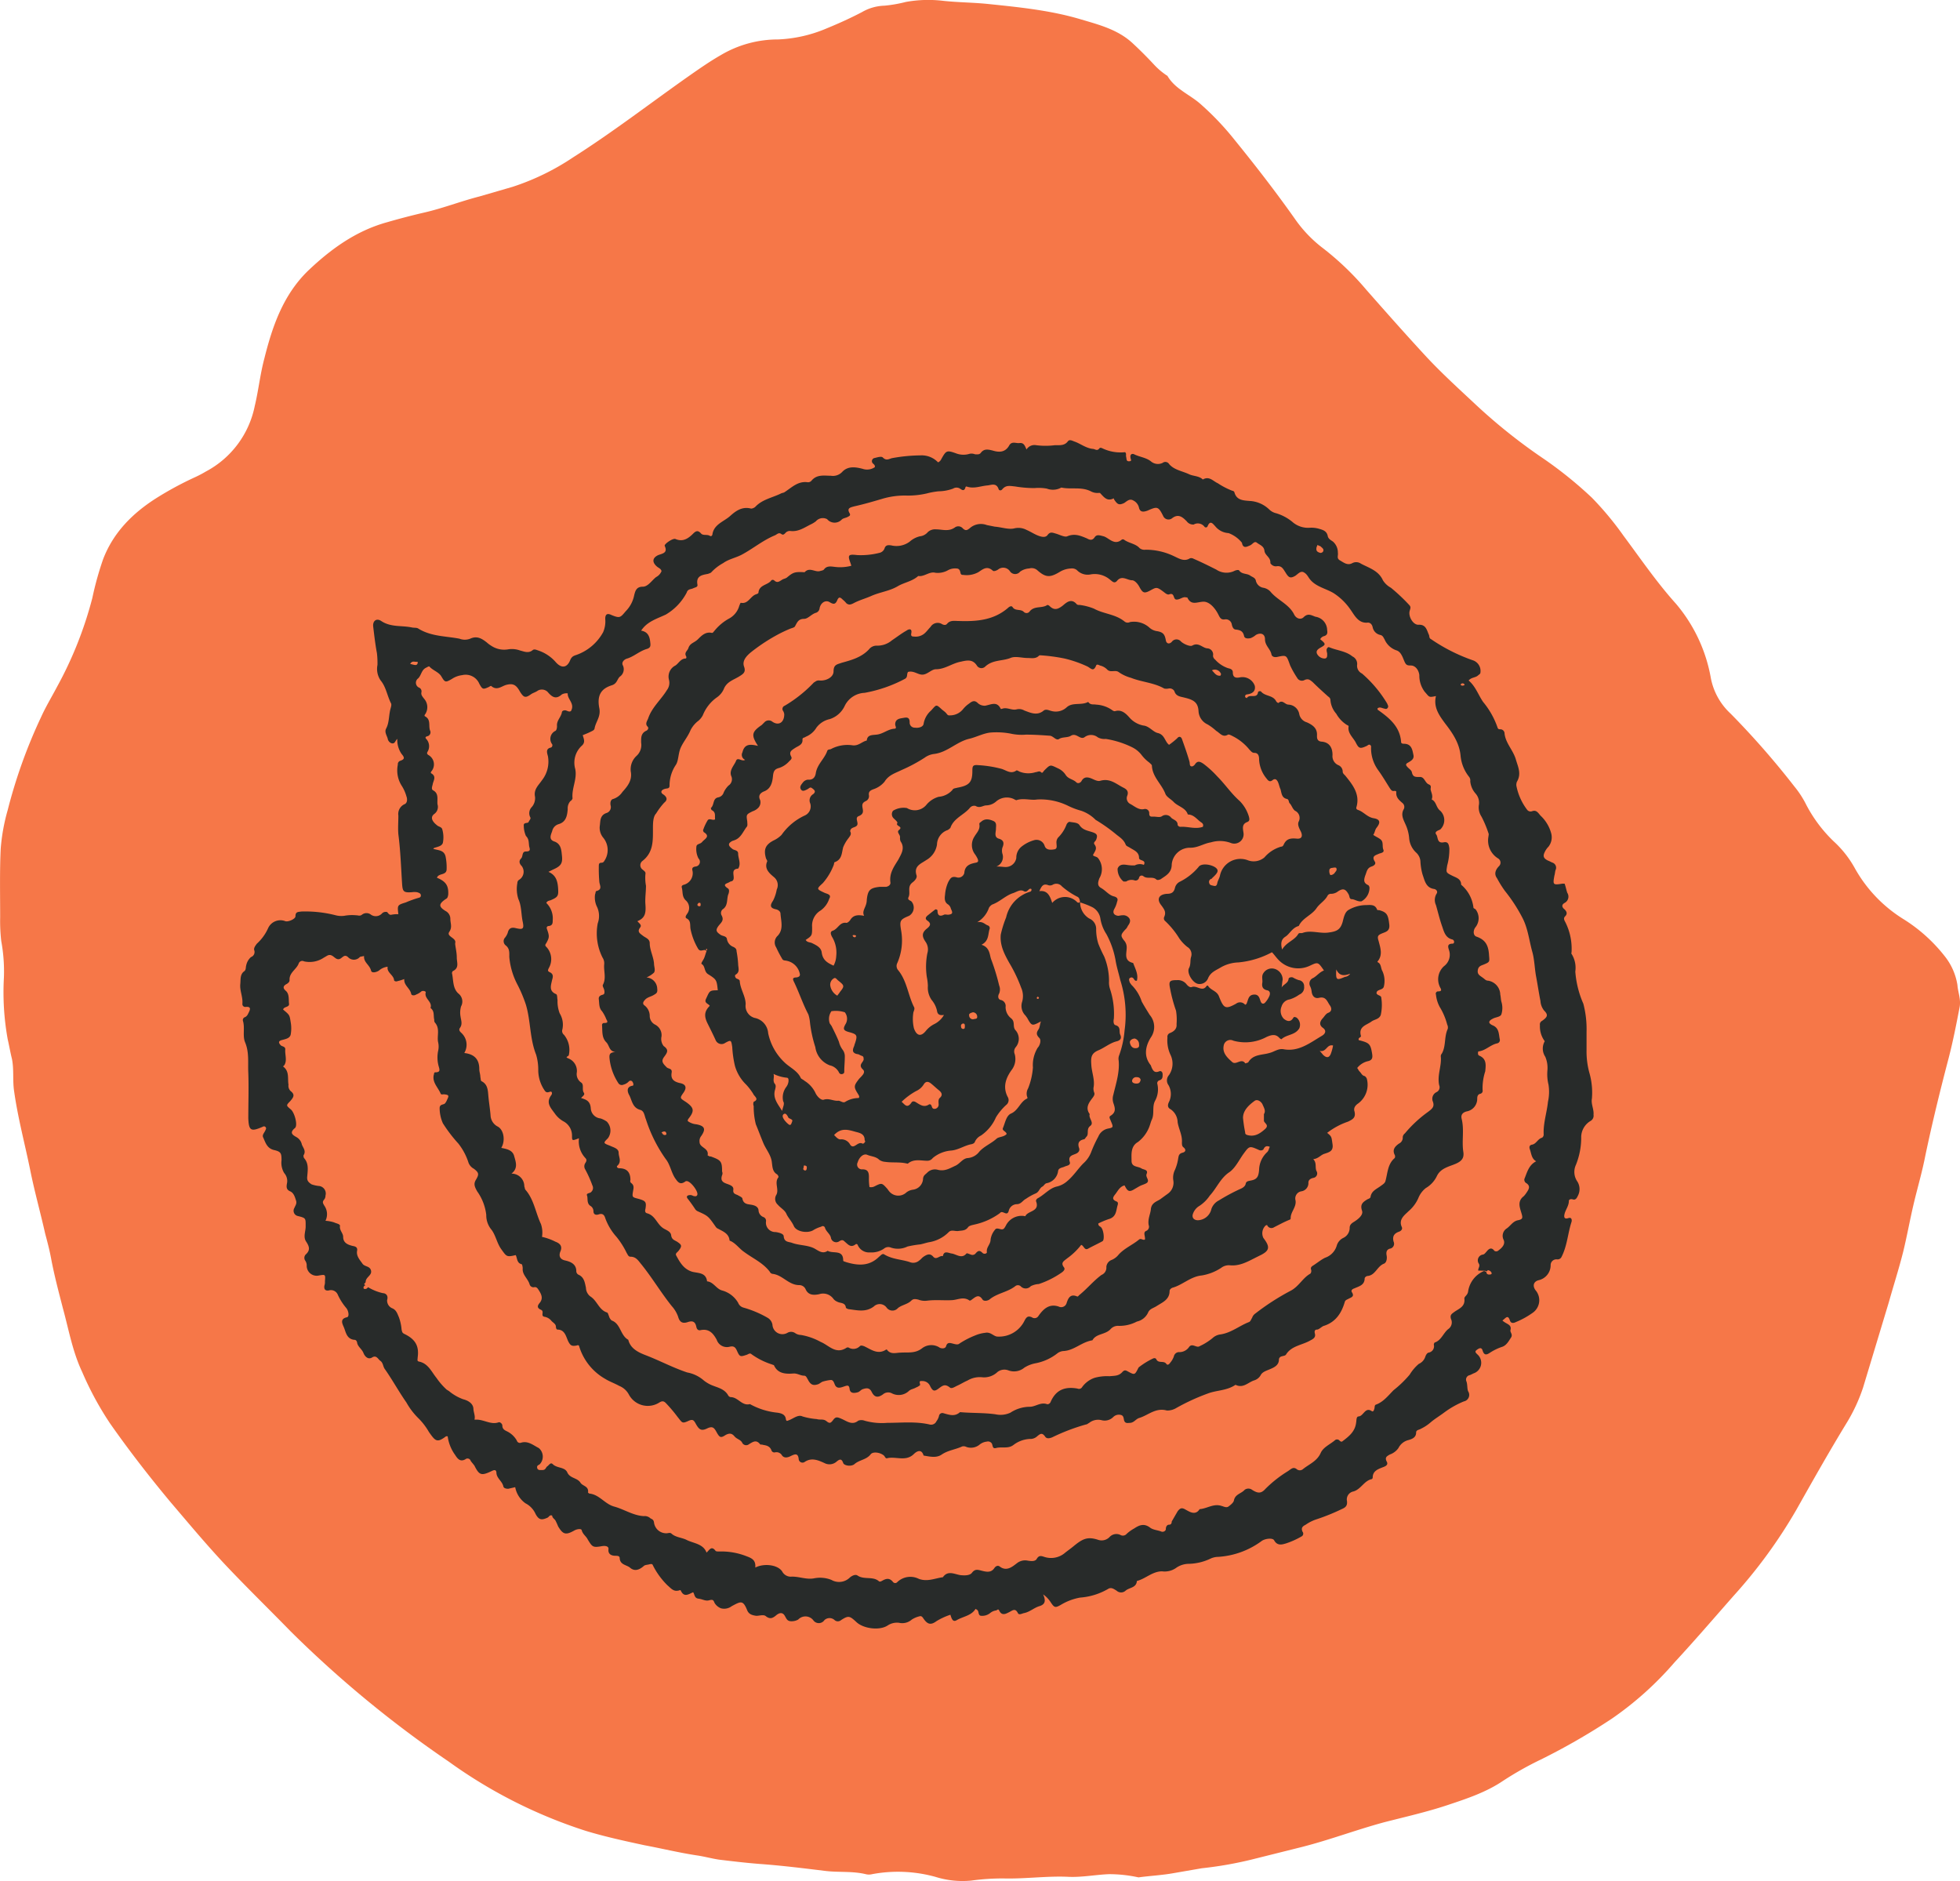<svg xmlns="http://www.w3.org/2000/svg" viewBox="0 0 365.71 350.97"><defs><style>.cls-1{fill:#282b2a;}.cls-2{fill:#f67748;}</style></defs><title>iconSMF</title><g id="Layer_2" data-name="Layer 2"><circle class="cls-1" cx="171.97" cy="193.21" r="132.45"/></g><g id="Layer_3" data-name="Layer 3"><path class="cls-2" d="M247,391.9c-2.5.1-5,.6-7.5.5-4-.2-8.1.4-12.1.3a41.67,41.67,0,0,0-6.1.4,16.87,16.87,0,0,1-6.7-.7,26.19,26.19,0,0,0-11.8-.5,2.44,2.44,0,0,1-1.2,0c-2.5-.6-5-.3-7.5-.6-4.1-.5-8.1-1-12.2-1.3-2.6-.2-5.1-.5-7.6-.8-1.4-.2-2.8-.6-4.2-.8-3.3-.5-6.6-1.3-9.8-1.9-3.7-.8-7.4-1.6-11-2.7a91.42,91.42,0,0,1-25.5-12.9,208.25,208.25,0,0,1-29.5-24.3c-3.9-4-7.9-7.9-11.7-11.9s-7.2-8.1-10.7-12.2c-4-4.8-7.8-9.7-11.3-14.7a59.39,59.39,0,0,1-5.2-9.6c-1.8-3.8-2.5-7.9-3.6-11.9-.8-3.1-1.6-6.1-2.2-9.3-.3-1.6-.7-3.1-1.1-4.6-.9-4-2-7.9-2.8-11.9-1-4.9-2.3-9.7-3-14.7-.3-2,0-4-.4-6-.3-1.2-.5-2.4-.8-3.7a49.42,49.42,0,0,1-.7-11.5,31.17,31.17,0,0,0-.5-6.8,33.14,33.14,0,0,1-.2-4.4c0-4.3-.1-8.6.1-12.8a36.35,36.35,0,0,1,1.3-7.2,96.4,96.4,0,0,1,6.2-17.3c.9-2,2-3.8,3-5.7a71.88,71.88,0,0,0,6.6-16.6,59,59,0,0,1,2-7.2c1.9-5,5.5-8.6,9.9-11.4a62.32,62.32,0,0,1,7.2-3.9,21.16,21.16,0,0,0,2.1-1.1A17.79,17.79,0,0,0,87.6,118c.7-2.9,1-5.9,1.8-8.9,1.5-6,3.5-11.8,8.1-16.3,4.3-4.1,9-7.5,14.8-9.1q3.45-1,6.9-1.8c3.5-.8,6.8-2.1,10.3-3l6.2-1.8A45.53,45.53,0,0,0,147,71.6c7.4-4.7,14.4-10.1,21.5-15.1,2-1.4,4-2.8,6.1-4a20.86,20.86,0,0,1,10.6-2.9,25.77,25.77,0,0,0,9.2-2.1c2.2-.9,4.4-1.9,6.5-3a8.87,8.87,0,0,1,4.2-1.2,25.69,25.69,0,0,0,4-.7,23.49,23.49,0,0,1,7-.2c2.8.3,5.7.3,8.5.6,5.8.6,11.7,1.2,17.3,2.9,3.4,1,6.8,1.9,9.5,4.4,1.4,1.3,2.7,2.6,4,4a13,13,0,0,0,2.2,1.9c.1.1.2.1.3.2,1.4,2.4,4,3.4,6,5.1a52.26,52.26,0,0,1,6.5,6.8c3.9,4.8,7.7,9.7,11.3,14.8a24.21,24.21,0,0,0,4.9,5.2,53,53,0,0,1,8.4,8c3.7,4.2,7.5,8.5,11.3,12.6,2.9,3.1,6.1,6,9.2,8.9a104.26,104.26,0,0,0,12.7,10.1,75.76,75.76,0,0,1,8.9,7.2,58.49,58.49,0,0,1,5.9,7.1c3.2,4.3,6.2,8.7,9.8,12.7a29.26,29.26,0,0,1,6.5,13.9,12.14,12.14,0,0,0,3.7,6.6A154.42,154.42,0,0,1,374.9,189a17.91,17.91,0,0,1,2.2,3.4,26.35,26.35,0,0,0,5.1,6.8,19.61,19.61,0,0,1,4,5.1,26.15,26.15,0,0,0,9,9.4,29.82,29.82,0,0,1,7.7,6.9,11.54,11.54,0,0,1,2.4,5.4c.1,1.4.7,2.7.4,4.2-.6,3.1-1.2,6.2-2,9.3-1.6,6.1-3.1,12.2-4.4,18.4-.6,3.1-1.5,6.1-2.2,9.1s-1.2,5.8-1.9,8.7c-.8,3.2-1.8,6.3-2.7,9.5l-4.8,15.9a31.87,31.87,0,0,1-3,6.5c-3.3,5.4-6.4,10.9-9.5,16.4a93.69,93.69,0,0,1-11.6,15.9c-3.7,4.2-7.3,8.4-11.1,12.5a61.48,61.48,0,0,1-11.7,10.5,122.31,122.31,0,0,1-13.2,7.6,61.64,61.64,0,0,0-7.1,4c-3.1,2.1-6.7,3.3-10.3,4.5-3.9,1.3-7.9,2.2-11.8,3.2-5.2,1.4-10.2,3.3-15.3,4.6l-9.6,2.4a70.76,70.76,0,0,1-9.2,1.6l-5.2.9c-2.2.4-4.4.5-6.6.8A25.73,25.73,0,0,0,247,391.9Zm73.4-103.3c.6-.4,1-1.2,1.4,0,.2.6.7.5,1.1.3a15.39,15.39,0,0,0,3.1-1.7,2.86,2.86,0,0,0,.7-4.1c-.7-.8-.6-1.7.4-2a2.87,2.87,0,0,0,2.3-2.8,1.07,1.07,0,0,1,1.2-1.1.81.81,0,0,0,.8-.4c1.1-2.1,1.2-4.5,1.9-6.6.1-.4,0-.9-.6-.7-.9.3-.8-.4-.7-.8.2-.8.8-1.5.8-2.4,0-.3.4-.4.7-.3.6.2.8-.3,1-.7a2.67,2.67,0,0,0-.1-2.6,3.13,3.13,0,0,1-.3-3.1,13.51,13.51,0,0,0,1-5.3,3.54,3.54,0,0,1,1.7-2.9,1.13,1.13,0,0,0,.6-1.2c.1-1-.5-2-.3-3a13.43,13.43,0,0,0-.5-4.9,15.09,15.09,0,0,1-.5-4.2v-3.4a18.48,18.48,0,0,0-.6-5.2,18.26,18.26,0,0,1-1.5-6,4.87,4.87,0,0,0-.7-3.3c-.1-.1,0-.2,0-.3a11.08,11.08,0,0,0-1.1-5.5c-.2-.4-.5-.8-.1-1.2s.4-.8-.1-1.3c-.4-.3-.7-.8,0-1.2a1.32,1.32,0,0,0,.5-1.9c-.2-.6-.3-1.2-.5-1.7h-.4c-1.8.3-1.8.2-1.5-1.5.1-.3.1-.6.2-1a1,1,0,0,0-.5-1.4c-.3-.1-.6-.3-.9-.4-.8-.4-1-.8-.6-1.6a3.59,3.59,0,0,1,.7-1,2.84,2.84,0,0,0,.5-2.5,7,7,0,0,0-2-3.3c-.5-.6-.8-1.1-1.6-.8a.81.81,0,0,1-.9-.3,10.76,10.76,0,0,1-2-4.5,1.7,1.7,0,0,1,.1-.7c.9-1.5.2-2.8-.2-4.2-.5-1.7-1.9-3-2.1-4.8a.79.79,0,0,0-.8-.8c-.2,0-.4,0-.5-.3a15.21,15.21,0,0,0-2.7-4.8c-.9-1.3-1.4-2.9-2.7-4,.5-.6,1.2-.5,1.7-.9.2-.2.5-.3.5-.6a2.1,2.1,0,0,0-1.5-2.3,32.82,32.82,0,0,1-7.7-3.9c-.4-.2-.3-.5-.4-.8-.4-.8-.5-2-2-1.9-1,0-1.9-1.6-1.6-2.6.1-.4.3-.7-.1-1.1a34.65,34.65,0,0,0-3.4-3.2,4.06,4.06,0,0,1-1.5-1.4c-.8-1.8-2.6-2.3-4.1-3.1a1.54,1.54,0,0,0-1.6-.1c-.9.5-1.6-.1-2.3-.5s-.3-.9-.4-1.4a2.72,2.72,0,0,0-.9-2.1c-.4-.3-.9-.5-1-1.1-.2-.9-.9-1.1-1.6-1.3a5,5,0,0,0-1.7-.2,4.43,4.43,0,0,1-3.3-1.1,8.7,8.7,0,0,0-3-1.6,2.73,2.73,0,0,1-1.3-.7,5.68,5.68,0,0,0-3.7-1.6c-1.1-.1-2.4-.1-2.8-1.6a.45.45,0,0,0-.4-.3,13.83,13.83,0,0,1-2.7-1.4c-.9-.4-1.6-1.4-2.8-.7-.7-.7-1.8-.6-2.6-1-1.3-.6-2.8-.8-3.7-1.9a.82.82,0,0,0-1.2-.2,2,2,0,0,1-2.2-.3c-.9-.7-2.1-.8-3.1-1.3-.4-.2-.8,0-.7.6,0,.3.4.7-.3.7-.5,0-.4-.4-.5-.8s.1-.6-.2-.9a7.8,7.8,0,0,1-4.2-.7c-.2-.1-.5-.2-.6,0-.4.5-.7.2-1.1.1-1.4-.1-2.4-1-3.6-1.4-.5-.2-.9-.4-1.2,0-.6.8-1.5.7-2.4.7a13.67,13.67,0,0,1-3.5,0,1.74,1.74,0,0,0-1.8.8c-.3-.7-.5-1.3-1.3-1.2-.6.1-1.4-.4-1.9.4-.7,1.3-1.8,1.4-3.1,1-.8-.2-1.6-.4-2.2.4-.3.4-.7.3-1.1.3a1.73,1.73,0,0,0-1-.1,3.88,3.88,0,0,1-2.6-.1c-1.7-.6-1.8-.5-2.7,1.1a1.17,1.17,0,0,1-.6.6,4.22,4.22,0,0,0-3.3-1.3,30.52,30.52,0,0,0-5.2.5c-.6.1-1.1.6-1.8-.1-.3-.3-1.1,0-1.6.1a.6.6,0,0,0-.4.8c.1.3.6.4.5.9a2.57,2.57,0,0,1-2.3.3c-1.2-.3-2.7-.6-3.8.6a2.38,2.38,0,0,1-2.1.7c-1.2,0-2.6-.3-3.6.9a.83.83,0,0,1-.8.3c-1.8-.2-2.9,1-4.3,1.9-.2.1-.4.1-.6.2-1.6.8-3.5,1.1-4.8,2.5-.2.2-.7.4-.9.3-1.7-.4-2.9.6-3.9,1.5-1.2,1-2.9,1.5-3.2,3.3,0,.2-.2.5-.5.3-.5-.3-1.2,0-1.6-.4-.6-.7-1-.5-1.5,0-.9.9-1.9,1.6-3.3,1-.5-.2-2.2,1-2,1.3.6,1.3-.4,1.4-1.2,1.7-1.1.5-1.2,1.3-.3,2.1.3.3.8.4.9.9a2.17,2.17,0,0,1-1,1.1c-.8.6-1.5,1.8-2.5,1.8-1.2,0-1.4.8-1.6,1.6a5.87,5.87,0,0,1-1.6,3c-1,1.2-1.1,1.3-2.6.7-.8-.4-1.2-.2-1.2.7a5.08,5.08,0,0,1-.4,2.5,9.18,9.18,0,0,1-4.9,4.2c-.6.2-.9.3-1.2.9-.6,1.6-1.7,1.7-2.8.4a7.45,7.45,0,0,0-3.2-2.1c-.3-.1-.7-.3-1-.1-.8.7-1.6.3-2.4.1a4.44,4.44,0,0,0-2.3-.2,4.34,4.34,0,0,1-3.1-.7,5.55,5.55,0,0,1-.8-.6c-.9-.7-1.8-1.3-3.1-.7a2.76,2.76,0,0,1-2,0c-2.6-.5-5.3-.4-7.7-1.9-.3-.2-.8-.1-1.2-.2-1.9-.4-3.9,0-5.7-1.2-.9-.6-1.6,0-1.5,1,.2,1.7.4,3.4.7,5a15.48,15.48,0,0,1,.1,2.2,3.79,3.79,0,0,0,.6,2.9c1,1.2,1.2,2.8,1.9,4.2.2.3,0,.8-.1,1.2-.3,1.2-.2,2.5-.8,3.6-.3.6.1,1.2.3,1.8a1.11,1.11,0,0,0,.7.9c.7.2.7-.5,1.1-.8a4.59,4.59,0,0,0,.8,2.8c.6.7.6,1-.3,1.3a.67.67,0,0,0-.4.7,5.32,5.32,0,0,0,.7,3.9,7.22,7.22,0,0,1,.9,2c.2.5.2,1.3-.4,1.5a2,2,0,0,0-1.1,2.1c0,1.2-.1,2.4,0,3.5.4,3.1.5,6.2.7,9.3.1,1.4.3,1.6,1.8,1.5a3.35,3.35,0,0,1,1,0c.3.1.7.2.7.6s-.3.4-.6.5a19.45,19.45,0,0,0-2.2.8c-1.6.5-1.6.5-1.4,2.2a5.7,5.7,0,0,0-1.3.1c-.4.1-.6-.3-.8-.5a1,1,0,0,0-.9.2,1.58,1.58,0,0,1-2.1.3,1.35,1.35,0,0,0-1.7,0c-.4.3-.7.1-1.1.1a8.13,8.13,0,0,0-2.2.1,4.19,4.19,0,0,1-1.6-.1,22.86,22.86,0,0,0-6.4-.7c-.6.1-1.1,0-1.1.9,0,.5-1.4,1.1-1.9.9a2.52,2.52,0,0,0-3.2,1.3,8.64,8.64,0,0,1-2.1,2.9c-.3.4-.6.8-.5,1.2a1,1,0,0,1-.6,1.3,2.82,2.82,0,0,0-.9,1.6c-.1.3,0,.7-.3,1-.9.6-.7,1.6-.8,2.5-.1,1.2.5,2.3.4,3.6a.53.53,0,0,0,.6.6c1-.1.9.4.6,1-.2.4-.3.7-.7.9a.57.57,0,0,0-.4.7c.4,1.3-.1,2.8.4,4,.8,1.9.5,3.8.6,5.7.1,2.8,0,5.7,0,8.5.1,2.3.5,2.5,2.6,1.6.2-.1.4-.2.6,0s.1.4,0,.6c-.2.5-.7.9-.4,1.4.4.9.7,2,2,2.3s1.4.6,1.4,1.9a3.73,3.73,0,0,0,.5,2.4,2.21,2.21,0,0,1,.5,2c-.1.6-.1,1.1.6,1.4s.9,1.1,1.1,1.7-.1.9-.3,1.4a1,1,0,0,0,.6,1.5c1.6.4,1.5.4,1.5,2,0,.9-.5,1.9.1,2.8s.8,1.6-.1,2.4a.91.91,0,0,0-.1,1.1,1.61,1.61,0,0,1,.3.9,1.86,1.86,0,0,0,2.3,1.9c1.2-.2,1.2-.2,1.1,1.1a2,2,0,0,1-.1.8c-.1.6.1,1,.8.9a1.38,1.38,0,0,1,1.7.8,10.68,10.68,0,0,0,1.6,2.5c.4.5.6,1.6.1,1.7-1.4.3-.8,1.3-.6,1.8.4.9.5,2.2,1.9,2.4.3,0,.5.1.6.5.1.8.9,1.2,1.2,2,.2.5.8,1.3,1.6.8s1.1.3,1.5.6c.6.4.5,1.1.9,1.6,1.4,2,2.6,4.2,4,6.2a13,13,0,0,0,2.2,2.9,12.05,12.05,0,0,1,2,2.6c1.2,1.7,1.5,2.1,3.2.8h.3a7.62,7.62,0,0,0,1.4,3.5c.5.8,1,1.3,1.9.8a.62.62,0,0,1,1,.3c.2.3.5.6.7.9.9,1.8,1.3,1.9,3.2,1,.4-.2.9-.4.9.4.1,1,1.1,1.5,1.3,2.5.1.3.5.4.9.4l1.3-.3a4.77,4.77,0,0,0,1.9,3,4.09,4.09,0,0,1,1.9,2c.6,1.1,1.1,1.2,2.2.7.3-.1.4-.6.9-.4,0,.4.4.6.6.9a11.73,11.73,0,0,1,.5,1.1c.9,1.5,1.4,1.7,3,.8.5-.3,1.3-.4,1.4-.1.2.8.8,1.1,1.1,1.7.9,1.5,1,1.6,2.7,1.3.6-.1,1.3,0,1.2.6-.1,1,.7,1.2,1.3,1.2s.8.1.8.5c.1,1.2,1.3,1.2,1.9,1.7.9.8,1.8.4,2.6-.3.2-.2.6-.2,1-.3s.6-.1.7.2a14.08,14.08,0,0,0,2.7,3.7c.6.5,1.1,1.2,2,1,.2,0,.4-.2.5,0,.6,1.3,1.4.7,2.3.3.3.4.2,1.1,1,1.2s1.3.5,2,.3.8,0,1,.5a2.41,2.41,0,0,0,1.2,1,2.33,2.33,0,0,0,2-.4c1.7-.9,2.1-1.2,2.9.8.3.7.9.9,1.7,1,.6,0,1.4-.3,1.8.1.8.6,1.3.3,1.9-.2s1.2-.6,1.6.1c.3.5.4.9,1,1a2.54,2.54,0,0,0,1.5-.3,1.86,1.86,0,0,1,2.8.1,1.26,1.26,0,0,0,2.1,0,1.39,1.39,0,0,1,1.9,0,.91.91,0,0,0,1.2,0c1.4-.9,1.6-.8,2.9.4s4.3,1.6,5.8.6a3.14,3.14,0,0,1,2.1-.5,2.7,2.7,0,0,0,2.4-.6,4.54,4.54,0,0,1,1.4-.6c.3-.1.5,0,.7.3.8,1.2,1.4,1.4,2.5.6a12.27,12.27,0,0,1,2.6-1.2c.2.6.4,1.5,1.2,1,1.2-.7,2.7-.8,3.5-2.1.1.1.2.1.3.2.4.3.1,1.1.8,1.1a2.35,2.35,0,0,0,1.6-.5,2.22,2.22,0,0,1,1.1-.5c.2,0,.4-.4.6,0,.5,1.1,1.3.6,1.9.3s1.1-.8,1.6.2c.2.4.7.1,1.1,0,1.1-.2,1.9-1,2.9-1.3s1.3-.9.7-2.2A5.14,5.14,0,0,1,236,341c.8,1.2.9,1.3,2.1.6a10.53,10.53,0,0,1,3.5-1.3,12.14,12.14,0,0,0,5.2-1.6c.6-.4,1.1,0,1.6.3a1.24,1.24,0,0,0,1.7,0c.7-.6,2-.5,2.1-1.8,1.6-.4,2.9-1.8,4.7-1.8a3.7,3.7,0,0,0,2.7-.7,4.18,4.18,0,0,1,2.3-.7,9.9,9.9,0,0,0,4.1-1,3.53,3.53,0,0,1,1.4-.3,15.25,15.25,0,0,0,8-2.9c.6-.5,2.1-.7,2.4-.2.6,1.1,1.5.8,2.2.6a15.11,15.11,0,0,0,2.9-1.3.58.58,0,0,0,.2-.9c-.3-.7,0-1,.6-1.3a7.5,7.5,0,0,1,2-1,38.47,38.47,0,0,0,4.7-1.9c.7-.3,1.1-.6,1-1.5a1.51,1.51,0,0,1,1.2-1.8c1.4-.4,2-2,3.4-2.3.1,0,.2-.2.2-.3,0-1.3,1.1-1.6,2.1-2,.5-.2.8-.5.5-1-.4-.8.1-1,.6-1.3a3.25,3.25,0,0,0,1.6-1.2,2.85,2.85,0,0,1,1.9-1.5c.7-.2,1.4-.5,1.4-1.4,0-.5.6-.5.9-.7a8.16,8.16,0,0,0,1.7-1.1c.8-.7,1.8-1.3,2.6-1.9a16.84,16.84,0,0,1,3.7-2.1,1.24,1.24,0,0,0,.8-1.9c-.2-.5-.1-1.2-.3-1.8a.84.84,0,0,1,.6-1.2c.3-.1.6-.3.9-.4a2.08,2.08,0,0,0,.5-3.5c-.3-.3-.5-.5-.1-.8s.9-.6,1.1.1c.3,1,.8.8,1.4.4a9.73,9.73,0,0,1,2.3-1.1c.8-.3,1.2-1.1,1.6-1.7s-.2-1-.1-1.4C322.2,289.3,321.1,289.3,320.4,288.6Z" transform="translate(-40.07 -42.24)"/><path class="cls-2" d="M317.4,279.5c-.2,0-.4-.2-.5-.1a4.9,4.9,0,0,0-2.9,3.8c-.1.7-.7.9-.7,1.3.2,1.6-1.1,1.9-2,2.6-.4.3-.7.5-.5,1.2a1.5,1.5,0,0,1-.5,1.9c-.9.7-1.3,2.1-2.5,2.5-.1,0-.2.3-.2.4a1.2,1.2,0,0,1-1,1.5c-.3.1-.5.5-.6.8a2.19,2.19,0,0,1-1.2,1.3,8.2,8.2,0,0,0-1.7,2,20.57,20.57,0,0,1-3,2.9c-1,1-1.9,2.2-3.3,2.7-.3.1-.2.5-.3.8s-.2.6-.5.4c-1.2-.8-1.5.9-2.4,1-.5,0-.4.7-.5,1.2-.2,1.6-1.3,2.5-2.5,3.4-.2.2-.4.1-.6-.1a.61.61,0,0,0-.8-.1c-.9.8-2.2,1.3-2.7,2.4-.7,1.6-2.2,2.1-3.4,3.1a.91.91,0,0,1-1,0c-.7-.6-1.1-.1-1.7.3a22.65,22.65,0,0,0-4.2,3.3c-.8.9-1.4.9-2.5.2a1.16,1.16,0,0,0-1.4,0c-.6.7-1.8.8-2,2-.1.4-.6.8-1,1.1s-.9,0-1.3-.1c-1.5-.5-2.7.5-4.1.6-.8,1.3-2,.4-2.6.1-.8-.5-1.1-.2-1.5.3l-1.1,1.9c0,.3-.1.6-.5.6s-.6.4-.6.8-.5.6-.8.5c-.7-.3-1.6-.3-2.2-.8-1.1-.8-2-.4-2.9.2a7.1,7.1,0,0,0-1.4,1,.93.93,0,0,1-1.2.2,1.73,1.73,0,0,0-2,.4,2.05,2.05,0,0,1-2.2.5c-1.9-.6-2.8-.2-4.5,1.2-.6.5-1.2.9-1.8,1.4a4,4,0,0,1-3.7.6c-.6-.2-1-.3-1.4.4-.3.5-1.1.4-1.7.3a2.45,2.45,0,0,0-2,.5c-.8.6-1.9,1.6-3.2.6-.4-.3-.8,0-1,.3-.6.9-1.5.7-2.3.5s-1.3-.4-1.9.4c-.4.5-1.4.5-2.2.4-1.1-.2-2.3-.9-3.2.4-1.5.2-2.9.9-4.5.3a3.51,3.51,0,0,0-4,.6.52.52,0,0,1-.8,0c-.7-.9-1.4-.6-2.1-.2-.2.1-.4.2-.6,0-1.1-.9-2.7-.2-3.9-1-.4-.3-1,0-1.4.3a2.87,2.87,0,0,1-3.5.5,5.7,5.7,0,0,0-3.2-.3c-1.5.3-2.9-.4-4.4-.3a1.82,1.82,0,0,1-1.6-1c-.9-1.3-3.5-1.5-5-.7.1-1.3-.5-1.7-1.6-2.1a12.78,12.78,0,0,0-5.1-.9c-.2,0-.6,0-.7-.1-.8-1.1-1.2-.1-1.7.3-.6-1.6-2.3-1.7-3.6-2.3-.9-.5-2.1-.5-2.9-1.2-.3-.3-.6-.1-1-.1a2.29,2.29,0,0,1-2.3-2c-.1-.7-.5-.6-.8-.9a1.55,1.55,0,0,0-1.1-.3c-2-.1-3.7-1.3-5.6-1.8-1.7-.5-2.7-2.2-4.5-2.4-.1,0-.4-.2-.3-.3.1-1.1-1-1.1-1.4-1.7-.6-1-2-.8-2.5-2-.5-1-1.9-.7-2.7-1.5-.4-.4-.7.2-1,.4s-.3.7-.9.7c-.4,0-.9.1-1-.4s.3-.5.5-.7a2.08,2.08,0,0,0-.2-3c-1-.5-2-1.4-3.3-1a.6.6,0,0,1-.8-.4,4.21,4.21,0,0,0-1.8-1.7c-.4-.2-.9-.4-.9-1.1,0-.3-.4-.7-.7-.6-1.4.5-2.7-.5-4.1-.5h-.4c.2-.7-.2-1.4-.2-2.1-.1-1-1.1-1.5-1.9-1.7a8.87,8.87,0,0,1-2.5-1.4c-.2-.2-.5-.3-.7-.5a13,13,0,0,1-1.8-2.1c-.9-1.1-1.5-2.6-3.1-3-.6-.1-.4-.3-.4-.8.3-2.1-.4-3.4-2.5-4.4-.4-.2-.4-.4-.5-.8a8.56,8.56,0,0,0-.5-2.3c-.3-.7-.5-1.4-1.3-1.7a1.57,1.57,0,0,1-.9-1.5c.3-1-.4-1.3-.8-1.3a9.19,9.19,0,0,1-3.2-1.4l-.3-.3c.1-.1.3-.3.3-.4,0-.9,1.2-1.2,1-2.1s-1.2-.7-1.6-1.3-1.2-1.4-1-2.4c.1-.6-.2-.8-.8-.9-.8-.2-1.8-.5-1.8-1.7,0-.7-.7-1.2-.6-2,.1-.4-.7-.5-1.1-.7a6.52,6.52,0,0,0-1.6-.3,2.78,2.78,0,0,0-.2-2.8c-.3-.5-.4-.7-.1-1.1a1.14,1.14,0,0,0,.3-.8,1.41,1.41,0,0,0-1.3-1.8,6.11,6.11,0,0,1-1.3-.3c-.6-.4-.9-.7-.8-1.5.1-1.2.3-2.4-.6-3.4a.9.9,0,0,1-.1-.5c.5-.8,0-1.3-.3-2a2.07,2.07,0,0,0-1-1.4c-.7-.4-1.4-.8-.3-1.7.6-.5-.1-3-.8-3.5-.8-.7-.9-.7-.1-1.5.6-.7,1-1.2.1-1.9a1.37,1.37,0,0,1-.4-1.2c-.2-1.1.2-2.4-.9-3.3-.2-.1,0-.2.1-.3.6-.9.1-2,.2-3,0-.5-.5-.5-.8-.7-.4-.4-.6-.8.1-1s1.5-.3,1.7-1a6.45,6.45,0,0,0,0-2.4c-.2-1.3-.2-1.3-1.4-2.3.1-.6,1.2-.4,1.1-1.1s.1-1.8-.6-2.4-.4-1,.2-1.3c.3-.2.5-.4.5-.7-.1-1.4,1.3-2,1.7-3.1a.7.7,0,0,1,1-.4,4.74,4.74,0,0,0,3.7-.7c.2-.1.5-.3.7-.4.9-.4,1.3.7,2,.7s1-1.1,1.8-.4a1.48,1.48,0,0,0,2.2,0c.1-.1.4-.1.8-.2-.1,1.2,1,1.6,1.3,2.7.1.6,1.1.3,1.5,0a2.93,2.93,0,0,1,1.6-.7c-.2,1.1,1.1,1.5,1.2,2.5,0,.2.4.3.6.2a9.29,9.29,0,0,0,1.3-.4c-.1,1.2,1.1,1.7,1.3,2.8.1.3.6.3.9.1a3.33,3.33,0,0,0,1-.6c.3-.2.9,0,.8.2-.3,1.2,1.3,1.7.9,2.9.8.6.5,1.4.7,2.2a.75.75,0,0,0,.1.5c1,1.1.4,2.4.6,3.6a3.66,3.66,0,0,1,0,1.8,6.16,6.16,0,0,0,.1,2.7c.2.7.4,1.2-.6,1.2-.3,0-.2.3-.3.5-.3,1.4.8,2.3,1.3,3.5.1.2.4.1.6.1.9.1,1,.2.6,1a2.51,2.51,0,0,1-.4.7c-.3.3-1,.1-1,.9a7.06,7.06,0,0,0,.6,2.8,27.22,27.22,0,0,0,2.9,3.8,11.38,11.38,0,0,1,1.9,3.6,2.17,2.17,0,0,0,1,1.1c.9.7,1,1,.4,2-.5.8-.3,1.3.2,2.2a9.45,9.45,0,0,1,1.7,4.4,4.19,4.19,0,0,0,1,2.8c.8,1.1,1,2.5,1.8,3.6,1,1.4,1,1.5,2.7,1.1.3.6.2,1.5,1.1,1.7.1,0,.2.5.2.8-.1,1.2,1,1.9,1.3,3a.75.75,0,0,0,.8.5c.4-.1.6.1.8.4.6.9,1,1.7.2,2.6-.4.5-.4.9.3,1.2s-.1,1.1.6,1.3a2.09,2.09,0,0,1,1.3.7c.3.4.9.6.9,1.2,0,.2.1.5.3.5,1.4,0,1.6,1.4,2,2.2s.7.9,1.4.8c.2,0,.4-.2.6,0a10.48,10.48,0,0,0,4.9,6.2c.8.5,1.7.8,2.6,1.3a3.53,3.53,0,0,1,1.8,1.6,4,4,0,0,0,5.7,1.5c.5-.3.8-.3,1.2.1a27.46,27.46,0,0,1,2.2,2.6c.9,1.1.8,1.3,2.1.7.7-.3.9-.1,1.2.4.7,1.3,1.1,1.6,2.3,1,.9-.4,1.2-.1,1.6.6.6,1.1.8,1.3,1.7.7.7-.4,1.2-.4,1.7.2s1.2.6,1.5,1.3a.84.84,0,0,0,1.2.2c.8-.5,1.4-.9,2.1,0,.1.1.3,0,.5.1.6.1,1.3.2,1.6,1a.57.57,0,0,0,.7.4,1.2,1.2,0,0,1,1.3.6c.4.5,1,.4,1.6.1.8-.4,1.4-.6,1.5.6a.71.71,0,0,0,1.1.5c1.3-.9,2.6-.3,3.7.2a2,2,0,0,0,2.3-.3c.5-.4.9-.6,1.2.3.2.5,1.5.7,2.1.2.9-.8,2.2-.8,3-1.8.4-.6,1.8-.4,2.5.2.2.2.3.6.6.5,1.6-.4,3.5.7,5-.8.4-.4,1.4-1.1,1.8.3,1.2.2,2.4.5,3.4-.2,1.2-.8,2.5-.9,3.8-1.5a1.13,1.13,0,0,1,.8.1,2.55,2.55,0,0,0,2.4-.4,2.51,2.51,0,0,1,1.4-.6.83.83,0,0,1,.8.2c.4.3.1,1.2.9,1,1.1-.3,2.3.2,3.3-.6a5.5,5.5,0,0,1,3-1.1,1.87,1.87,0,0,0,1.4-.5c.5-.4.9-.8,1.5.1.3.4.8.3,1.3.1a37.08,37.08,0,0,1,6.3-2.4c.2,0,.4-.2.6-.3a2.68,2.68,0,0,1,2.3-.5,2.26,2.26,0,0,0,2.2-.6,1.48,1.48,0,0,1,1.3-.4c.6.1.6.5.7,1,.2.7.7.5,1.2.5.7-.1,1-.7,1.6-.9,1.7-.5,3.1-2,5.2-1.4a3.29,3.29,0,0,0,1.8-.5,39.48,39.48,0,0,1,5.9-2.7c1.6-.6,3.5-.5,5.1-1.6,1.4.7,2.3-.4,3.4-.8a2.12,2.12,0,0,0,1.3-1c.3-.6,1-.8,1.7-1.1s1.7-.7,1.7-1.8a.63.63,0,0,1,.5-.6c.3-.1.6-.1.8-.3,1-1.7,3.1-1.8,4.6-2.7.6-.3,1-.6.8-1.3-.1-.4,0-.7.4-.7s.9-.6,1.3-.7c2.2-.7,3.3-2.4,3.9-4.5.1-.3.4-.4.6-.5.5-.3,1.3-.4.7-1.3-.2-.4.2-.6.5-.7.9-.4,1.9-.6,1.9-1.9a.7.7,0,0,1,.5-.4c1.5-.1,1.8-1.8,3.1-2.3.5-.2.6-1,.5-1.5s-.1-1.1.6-1.3a.92.92,0,0,0,.7-1.3c-.3-1.1.2-1.6,1.1-1.9.4-.2.6-.5.4-.9-.6-1.4.6-2.2,1.3-2.9a6.9,6.9,0,0,0,1.8-2.4,4.5,4.5,0,0,1,1.4-1.9,5.18,5.18,0,0,0,2.1-2.3c.7-1.4,2.2-1.7,3.4-2.2s1.7-1.1,1.5-2.3c-.3-2,.2-4.1-.3-6.1-.2-.8.2-1.2.9-1.4a2.38,2.38,0,0,0,2-2.4c0-.4.1-.8.6-.9a.57.57,0,0,0,.4-.7,10.24,10.24,0,0,1,.5-3.5c.1-1.1.3-2.3-1.1-2.9-.3-.1-.3-.5-.2-.8,1.3-.1,2.2-1.2,3.5-1.5a.62.62,0,0,0,.5-.8c-.2-1-.1-2.1-1.4-2.6-.8-.4-.7-.8.1-1.2.5-.3,1.4-.3,1.6-.8a3.93,3.93,0,0,0,0-2.4c-.1-.4-.1-.9-.2-1.3a2.68,2.68,0,0,0-2.3-2.6c-.4,0-.6-.3-.9-.5-.5-.4-1.1-.6-1-1.4s.6-.9,1.1-1.1c1.2-.5,1.1-.5,1-1.8-.1-1.7-.6-2.8-2.3-3.4-.7-.2-.7-1.2-.2-1.8a2.7,2.7,0,0,0,0-3.3c-.1-.1-.4-.2-.4-.3a6.56,6.56,0,0,0-2.3-4.3c0-1.1-.9-1.3-1.7-1.7-1.2-.6-1.1-.6-.9-1.9a11.24,11.24,0,0,0,.4-3.2c-.1-.7-.2-1.3-1.1-1.1-1.2.2-1-.9-1.3-1.4-.5-.6.3-.8.7-1a2.41,2.41,0,0,0,0-3.5c-.8-.6-.7-1.7-1.6-2.1.3-.7-.1-1.3-.2-1.9,0-.3.2-.7-.3-.9-.8-.3-.8-1.5-1.8-1.4-.8,0-1.2,0-1.4-.9-.1-.5-.9-.8-1.1-1.4a.31.31,0,0,0,.1-.2c.6-.4,1.5-.7,1.3-1.6s-.3-2.1-1.8-2.1c-.3,0-.5-.1-.5-.3-.2-2.9-2.2-4.5-4.3-6-.1,0-.1-.2-.1-.3.4-.3.7-.1,1.1,0s.6.2.8-.1,0-.5-.1-.8a23,23,0,0,0-4.7-5.6,1.6,1.6,0,0,1-.9-1.7,1.55,1.55,0,0,0-.9-1.5c-1.2-1-2.9-1.1-4.3-1.7-.2-.1-.4.1-.5.4a2,2,0,0,0,.1.7c0,.4.1,1-.5,1a1.62,1.62,0,0,1-1.4-.9c-.2-.5.1-.8.6-1.1,1.1-.6,1.1-.7,0-1.6a1.16,1.16,0,0,1,.8-.6c.5-.2.6-.5.5-1.1a2.56,2.56,0,0,0-2.2-2.5c-.8-.3-1.4-.7-2.2.1-.5.5-1.4.3-1.8-.6-1-1.9-3.1-2.6-4.4-4.2a2.39,2.39,0,0,0-1.3-.7,1.71,1.71,0,0,1-1.4-1.3c-.1-.6-.7-.7-1.1-1-.6-.4-1.5-.2-2-.9-.1-.2-.5-.1-.8,0a3.4,3.4,0,0,1-3.5-.2c-1.4-.7-2.8-1.4-4.2-2a.88.88,0,0,0-.7-.1c-1.1.7-2.1,0-3-.4a12.09,12.09,0,0,0-5.3-1.2,1.43,1.43,0,0,1-1.1-.3c-.7-.8-1.9-.9-2.8-1.5a.44.44,0,0,0-.5-.1c-1.4,1.2-2.4-.3-3.4-.6-.8-.2-1.3-.4-1.7.2s-.9.5-1.4.2c-1.2-.5-2.3-1-3.7-.4-.5.2-1.4-.3-2.1-.5s-1.1-.4-1.6.3c-.4.5-1.2.3-1.9,0s-1.3-.7-2-1a3.24,3.24,0,0,0-2.2-.3c-1.1.3-2.4-.2-3.7-.3l-1.5-.3a3.13,3.13,0,0,0-3.2.6c-.5.4-.8.5-1.3,0a1.1,1.1,0,0,0-1.4-.2c-1.2.9-2.4.4-3.6.4a2,2,0,0,0-1.5.5,2.24,2.24,0,0,1-1.5.8,4.35,4.35,0,0,0-1.9,1,4.13,4.13,0,0,1-3.4.7c-.6-.1-1.1-.1-1.3.6a1.33,1.33,0,0,1-1,.8,14,14,0,0,1-4.1.4c-1.7-.2-1.8,0-1.2,1.6,0,.1.1.2.1.4a8.13,8.13,0,0,1-3.1.2c-.8-.1-1.5-.2-2,.5-.2.2-.5.2-.8.3-.9.2-1.9-.8-2.8.2-1.8-.1-2.1,0-3.2.9-.3.3-.7.3-1,.5-.5.3-.9.7-1.5.1a.45.45,0,0,0-.5,0c-.6.9-2.2.8-2.4,2.2,0,.3-.2.3-.4.4-1.1.3-1.5,1.9-2.9,1.6-.1,0-.3.6-.4.9a3.92,3.92,0,0,1-1.9,2.1,9.22,9.22,0,0,0-2.6,2.2c-.2.2-.3.5-.6.4-1.1-.2-1.8.5-2.5,1.2s-1.5.7-1.8,1.7c-.2.5-.8.8-.4,1.5.1.2,0,.4-.1.4-.9,0-1.3.9-1.9,1.3a2.31,2.31,0,0,0-1.2,2.7,2.25,2.25,0,0,1-.4,1.9c-1.1,1.8-2.8,3.2-3.5,5.3-.2.5-.6,1-.1,1.5.3.3,0,.7-.3.8-1,.5-.9,1.4-.9,2.2a2.74,2.74,0,0,1-.9,2.5,3.4,3.4,0,0,0-1,3.1c.2,1.6-.8,2.7-1.6,3.6a3.26,3.26,0,0,1-1.7,1.3c-.5.1-.6.7-.5,1.2a1.15,1.15,0,0,1-.7,1.4c-1.3.4-1.2,1.5-1.3,2.3a2.9,2.9,0,0,0,.6,2.3,3.61,3.61,0,0,1,.2,4.4.55.55,0,0,1-.5.3c-.5,0-.5.3-.5.7a28.1,28.1,0,0,0,.1,2.9c.1.7.6,1.4-.6,1.7-.1,0-.1.4-.2.6a4,4,0,0,0,.3,2.2,4,4,0,0,1,.2,3.2,10,10,0,0,0,.9,6.4,1.94,1.94,0,0,1,.3,1.3c-.1,1.2.4,2.5-.2,3.7-.2.3.1.6.2,1s.1.8-.2.9-.9.2-.8.9,0,1.6.6,2.2a7.14,7.14,0,0,1,.8,1.5c.3.5.3.7-.4.7a.37.37,0,0,0-.4.4c.1,1.1-.1,2.3.8,3.2.6.6.5,1.7,1.7,1.8-.9.1-1.2.3-1.1,1.2a10.3,10.3,0,0,0,1.7,4.7.76.76,0,0,0,.9.2,2.07,2.07,0,0,0,1-.6.43.43,0,0,1,.7.1c.2.3.2.7,0,.7-1.3.2-.9,1.3-.6,1.8.5,1,.6,2.3,2,2.7.8.2.8,1.1,1.1,1.8a27,27,0,0,0,3.7,7.4c.8,1,1,2.4,1.7,3.5.5.7.9,1.4,1.9.7a.37.37,0,0,1,.3-.1c.7,0,2,1.7,2,2.4,0,.3-.2.5-.6.4-.2,0-.4-.2-.7-.2-.5,0-.9.2-.5.7s.9,1.2,1.3,1.8a1.21,1.21,0,0,0,.5.5c2,.9,2,.9,3.4,2.9a1,1,0,0,0,.5.4c.9.5,2,.9,2.1,2.2,1.1.4,1.8,1.5,2.7,2.1,1.6,1.2,3.5,2,4.8,3.7a.66.66,0,0,0,.5.4c1.9.2,3,2.1,5,2.1a1.3,1.3,0,0,1,1.2.8c.5,1.1,1.5,1.1,2.5.9a2.37,2.37,0,0,1,2.7.9,1.79,1.79,0,0,0,.7.5c.5.3,1.5.1,1.6,1.1,0,.1.4.3.6.3,1.6.2,3.1.6,4.6-.5a1.58,1.58,0,0,1,2.4.2,1.35,1.35,0,0,0,2.1.1c.7-.6,1.8-.7,2.5-1.4.4-.4.8-.3,1.3-.2a3.33,3.33,0,0,0,1.7.2c1.6-.2,3.2,0,4.7-.1,1.1-.1,2.1-.7,3.2.1a.76.76,0,0,0,.4-.2c.7-.5,1.3-1.1,2,0,.3.4,1.1.2,1.4-.1,1.4-1.1,3.3-1.3,4.7-2.4a.78.78,0,0,1,1.1.1,1.27,1.27,0,0,0,1.8-.1,3.71,3.71,0,0,1,1.5-.4,16.52,16.52,0,0,0,4.2-2.1c.3-.2.8-.6.5-1-.7-.9,0-1.2.6-1.7a12.28,12.28,0,0,0,2.6-2.5c.5.1.6,1.1,1.3.7.9-.5,1.8-.9,2.7-1.4.4-.3.2-2.1-.3-2.6-.2-.2-.5-.2-.5-.7a15.39,15.39,0,0,1,1.9-.8c1.5-.4,1.4-1.6,1.7-2.6.1-.3.1-.6-.2-.7-1-.4-.6-.9-.2-1.4s.8-1.4,1.7-1.6c.6,1.2.9,1.3,2,.6.2-.1.5-.3.7-.4.5-.3,1.1-.4,1.5-.7.5-.5-.3-1-.1-1.6.4-.9-.6-.8-1-1.1-.7-.4-1.8-.2-1.8-1.4s-.2-2.7,1.2-3.5a6.5,6.5,0,0,0,2.1-2.8c.2-.5.3-1,.5-1.4.5-1.1,0-2.4.6-3.5a4.45,4.45,0,0,0,.4-3.2.55.55,0,0,1,.4-.6c.6-.2.6-.6.6-1.1s-.3-.7-.6-.6c-.9.4-1.2-.1-1.5-.8,0-.1-.1-.2-.1-.3-1.4-1.7-1-3.6,0-5.2a3.43,3.43,0,0,0-.2-4.2c-.5-.8-1-1.6-1.5-2.5a7.67,7.67,0,0,0-1.9-3.1c-.1-.1-.2-.3-.3-.4-.1-.3-.3-.7,0-.9s.6-.1.8.3c.1.1.2.3.5.2.3-1.2-.3-2.2-.7-3.3-1.8-.4-1.2-1.8-1.2-2.9a1.9,1.9,0,0,0-.5-1.3c-.7-.9-.6-1.1.2-2a1.79,1.79,0,0,0,.5-.7c.3-.4.6-.9.3-1.4a1.37,1.37,0,0,0-1.3-.6c-.3,0-.6.1-.8.1-.8-.1-1.1-.6-.7-1.3a5,5,0,0,0,.5-1.3c.2-.5.1-.8-.5-1-1-.2-1.6-1.1-2.5-1.6-.7-.4-.6-1-.3-1.8a3.34,3.34,0,0,0-.2-3.7c-.3-.4-.7-.3-1-.6.3-.7.9-1.2.3-2-.3-.4.2-.6.3-.9.3-.8.2-1.1-.7-1.4s-1.8-.4-2.4-1.3c-.3-.5-1.1-.5-1.7-.6-.3-.1-.5.1-.7.4a6.69,6.69,0,0,1-1.6,2.5,1.43,1.43,0,0,0-.3,1.1c0,.4.2,1-.4,1.1s-1.5.2-1.8-.6a1.58,1.58,0,0,0-2-1.1,6.5,6.5,0,0,0-2.2,1.1,2.64,2.64,0,0,0-1.1,2.2,2,2,0,0,1-2,1.7c-.4,0-.9-.1-1.7-.1a1.91,1.91,0,0,0,1.1-2.4,2.05,2.05,0,0,1,0-1.1c.3-.7.4-1.4-.7-1.7-.9-.3-.5-1.2-.5-1.8s.2-1.2-.5-1.5-1.5-.5-2.2.1c-.2.2-.4.2-.4.5.2,1-.5,1.6-.9,2.3a2.87,2.87,0,0,0,0,3.2,5.3,5.3,0,0,1,.6,1c.1.3.2.6-.4.7-1,.2-2,.5-2.1,1.9a1.13,1.13,0,0,1-1.5.8c-.9-.2-1.1.2-1.5.9a7.06,7.06,0,0,0-.6,2.4c-.1.7-.1,1.4.6,1.8a1.37,1.37,0,0,1,.5.8c.4.8.3,1-.5,1.1-.3,0-.6-.1-.8,0-.8.4-1.2.1-1.2-.7,0-.2-.1-.3-.4-.3-.4.3-.9.7-1.4,1.1s-.5.7-.1,1c.9.6.4,1.1-.1,1.5-1,.8-.9,1.5-.2,2.5a2.46,2.46,0,0,1,.3,2.1,13,13,0,0,0-.1,4.4,9.85,9.85,0,0,1,.2,1.7,4,4,0,0,0,.7,2.6,4.72,4.72,0,0,1,1,2c.1.8.6.9,1.3.8a4.21,4.21,0,0,1-1.8,1.7,4.84,4.84,0,0,0-1.6,1.3c-.9,1.1-1.7.9-2.2-.5a7.59,7.59,0,0,1-.1-3c.1-.3.3-.7.1-1-1.1-2.2-1.3-4.8-2.9-6.8a1.21,1.21,0,0,1-.2-1.4,10.57,10.57,0,0,0,.7-6.1c-.3-1.8-.2-2,1.5-2.7a1.78,1.78,0,0,0,.5-2.6c-.2-.3-.9-.3-.6-.9.4-.9-.3-1.9.7-2.7.4-.3.9-.8.8-1.3-.6-1.8.8-2.2,1.8-2.9a4,4,0,0,0,2-2.9,2.92,2.92,0,0,1,2-2.7,2.18,2.18,0,0,0,.5-.4c.6-1.8,2.5-2.4,3.6-3.7a1.05,1.05,0,0,1,1.1-.4c.8.5,1.4-.1,2-.1a2.87,2.87,0,0,0,1.8-.7,3.07,3.07,0,0,1,3.3-.5c.2.1.5.3.6.2,1.3-.4,2.6.1,3.8-.1a11.71,11.71,0,0,1,5.6,1.1,13.89,13.89,0,0,0,2.6,1,6.9,6.9,0,0,1,2.7,1.7,30.87,30.87,0,0,1,3.7,2.6c.7.6,1.5,1,1.9,2,.1.3.5.4.8.6.8.5,1.7.8,1.7,1.9,0,.6,1.4.3.9,1.3a2,2,0,0,0-1.7.1,7.57,7.57,0,0,1-1.5-.1c-.7-.1-1.4-.1-1.7.7a3,3,0,0,0,1.1,2.4h.5a1.8,1.8,0,0,1,1.6-.2.66.66,0,0,0,.8-.5.5.5,0,0,1,.8-.3c.7.6,1.7,0,2.4.6.2.2.5.1.8,0,1-.7,2.1-1.2,2.1-2.8a3.41,3.41,0,0,1,3.5-3.1c1.4,0,2.5-.8,3.8-1a5.84,5.84,0,0,1,3.7.1,1.74,1.74,0,0,0,2.4-1.8c-.1-.8-.4-1.7.7-2.1.5-.2.4-.6.3-1a7,7,0,0,0-1.7-2.9c-1.6-1.4-2.7-3.1-4.2-4.6a18.44,18.44,0,0,0-2.5-2.3c-.7-.5-1.2-.7-1.7.1-.2.2-.4.4-.7.3s-.2-.6-.3-.9c-.4-1.4-.9-2.8-1.4-4.2-.2-.5-.6-.5-.9-.1a15.76,15.76,0,0,1-1.5,1.2c-.8-.6-.8-1.9-2.1-2.2-.9-.2-1.6-1.3-2.7-1.4a4.61,4.61,0,0,1-2.6-1.5c-.7-.8-1.5-1.5-2.6-1.2-.3.1-.5-.1-.8-.3a5.79,5.79,0,0,0-2.8-.9c-.5-.1-1,.1-1.4-.4l-.1-.1c-1.3.7-2.9,0-4,1a3,3,0,0,1-2.8.7c-.5-.1-1.1-.5-1.6,0-1.2.9-2.4.3-3.5-.1a1.94,1.94,0,0,0-1.5-.2c-.9.2-1.8-.5-2.7-.1h-.2c-.7-1.5-1.8-.8-2.9-.6a1.87,1.87,0,0,1-1.4-.5c-.6-.6-1.1-.3-1.6.1a5.24,5.24,0,0,0-1.1,1,3.1,3.1,0,0,1-2.3,1.2c-.4,0-.5.1-.8-.3s-.7-.6-1-.9c-1-.9-.9-.8-1.9.3a4.21,4.21,0,0,0-1.4,2.5c-.1.6-1,.8-1.6.7a.94.94,0,0,1-1-1c0-1.1-.7-.9-1.3-.8s-1.4.2-1.4,1.2c0,.3.4.8-.2.8-1.2.1-2.1,1-3.3,1.1-.8.1-1.7,0-1.8,1.1-.9.2-1.5,1-2.6.9a6.55,6.55,0,0,0-4.1.7c-.2.1-.6,0-.7.4-.5,1.4-1.8,2.4-2.1,4-.1.8-.5,1.4-1.5,1.3a1.38,1.38,0,0,0-.9.5c-.3.4-.7.8-.4,1.3s.8.2,1.2,0,.5-.5.9-.2.8.6.2,1.1a1.34,1.34,0,0,0-.6,1.6,1.85,1.85,0,0,1-1,2.4,10.81,10.81,0,0,0-4.3,3.6,5,5,0,0,1-1.4,1c-1.6.8-2,1.7-1.5,3.4.1.2.3.5.2.6-.6,1.4.6,2.3,1.3,2.9a1.91,1.91,0,0,1,.5,2.3,7.42,7.42,0,0,1-.7,2.1c-.7,1-.4,1.4.6,1.6.4.1.8.4.8.8.1,1.4.6,2.9-.5,4.1a1.7,1.7,0,0,0-.3,2.2,21.16,21.16,0,0,0,1.1,2.1c.2.4.5.3.9.4a3.11,3.11,0,0,1,2.4,2.4c.1.4-.1.6-.6.7-.9,0-.7.4-.4,1,.9,1.9,1.6,4,2.6,5.9a6.64,6.64,0,0,1,.3,1.5,23.55,23.55,0,0,0,1,4.6,4.24,4.24,0,0,0,2.7,3.4,2.5,2.5,0,0,1,1.7,1.3.52.52,0,0,0,.7.3c.3-.1.3-.3.3-.5,0-.9.1-1.8.1-2.7a2,2,0,0,0-.4-1.3,4.13,4.13,0,0,1-.7-1.5c-.4-1-.9-2-1.4-3-.1-.1-.2-.3-.3-.4a2.52,2.52,0,0,1,.3-2.3,5.43,5.43,0,0,1,2.5.2,1.94,1.94,0,0,1,.2,2.1c-.6,1-.5,1.3.6,1.6,1.5.4,1.6.6,1.1,2.1-.1.2-.1.4-.2.6-.3.7-.3,1.2.6,1.4.3,0,.5.2.8.3s.4.2.4.5c.2.7-1.2,1.1-.1,2.1.6.6-.4,1.3-.8,1.8-.9,1.2-1,1.4-.1,2.8.1.2.3.4.1.7a4.75,4.75,0,0,0-2.5.7c-.4.3-.9-.2-1.3-.2-.9.1-1.7-.5-2.7-.2-.5.2-1.3-.6-1.6-1.3a5.32,5.32,0,0,0-2-2.2c-.2-.2-.5-.3-.7-.5-.6-1.4-2.1-2-3.1-3a10.39,10.39,0,0,1-3-5.4,3.13,3.13,0,0,0-2.3-2.8,2.31,2.31,0,0,1-1.9-2.6c0-1.5-1-2.8-1.1-4.3,0-.3-.4-.4-.6-.5s-.4-.5-.2-.7c.9-.5.5-1.3.5-2a19.67,19.67,0,0,0-.3-2.4c0-.4-.2-.6-.6-.8a1.88,1.88,0,0,1-1.2-1.5c-.1-.5-.7-.5-1.1-.7-.9-.6-1.1-.9-.4-1.8.5-.6,1-1,.5-1.9a.91.91,0,0,1,.2-1.1c1.1-.7.7-2,1.1-2.9.1-.3.2-.8-.1-1-1.2-.8-.2-.9.3-1.2.1-.1.3-.1.5-.2.8-.5-.6-2.2,1.1-2.3.6-.9,0-1.9,0-2.8,0-.7-.8-.6-1.1-.9-.8-.6-.8-1-.1-1.4.1-.1.3-.1.5-.2,1.2-.4,1.6-1.6,2.3-2.5.2-.2.1-.6.1-1-.2-1.3-.2-1.3,1-1.9a2.59,2.59,0,0,0,1.1-.7,1.49,1.49,0,0,0,.3-1.4c-.4-.8,0-1.3.7-1.6,1.4-.5,1.6-1.9,1.7-2.9s.4-1.3,1.2-1.5a4.39,4.39,0,0,0,1.8-1.2c.3-.3.6-.5.4-.9-.5-.9.1-1.2.7-1.6s1.5-.6,1.4-1.6c0-.4.4-.3.6-.5a4.1,4.1,0,0,0,2-1.7,4.21,4.21,0,0,1,2.5-1.6,4.65,4.65,0,0,0,2.8-2.5,4.33,4.33,0,0,1,3.7-2.4,25.72,25.72,0,0,0,7.5-2.6c.6-.3.3-.9.6-1.3,1.1-.3,1.9.6,2.8.5s1.6-1,2.4-1c1.7,0,3-1.1,4.6-1.4,1.3-.3,2.3-.5,3.1.8a1,1,0,0,0,1.5.1c1.4-1.3,3.2-1,4.7-1.6.9-.4,2.1,0,3.2,0,.7,0,1.5.2,2.1-.4a.37.37,0,0,1,.3-.1,32.52,32.52,0,0,1,4.5.6,21.92,21.92,0,0,1,4.3,1.5c.7.4,1.1,1,1.6-.2.1-.3.5-.1.7,0a2.73,2.73,0,0,1,1.4.8c.7.6,1.5-.1,2.2.5a7.39,7.39,0,0,0,2.2,1c2,.8,4.3.9,6.2,2a2.15,2.15,0,0,0,.8,0,1,1,0,0,1,1.1.5c.3,1,1.2,1,1.9,1.2,1.7.4,2.5.9,2.6,2.5a2.89,2.89,0,0,0,1.7,2.5,9.55,9.55,0,0,1,1.6,1.2c.7.4,1.2,1.3,2.2.7.2-.1.7.2,1.1.4a9.55,9.55,0,0,1,2.9,2.4c.3.3.5.6.9.6.7,0,.9.5.9,1.2a6,6,0,0,0,1.4,3.6c.3.4.6.7,1.1.3s.8-.1,1,.3.3,1,.5,1.4c.2.7.2,1.6,1.2,1.8.4.1.3.6.5.8.4.4.5,1,1,1.4a1.47,1.47,0,0,1,.7,2c-.3.6.1,1.3.4,1.9.4.9.1,1.4-.8,1.3-1.1-.1-1.9,0-2.4,1.1-.1.2-.2.4-.5.4a6.43,6.43,0,0,0-3.1,2,3.1,3.1,0,0,1-3.2.5,3.9,3.9,0,0,0-5.1,2.9c-.1.5-.4.9-.5,1.4s-.3.6-.7.5-.7-.1-.8-.5a.6.6,0,0,1,.4-.8.1.1,0,0,0,.1-.1c1.1-1,1.3-1.4.8-1.9-.8-.7-2.8-1-3.3-.2a11,11,0,0,1-3.4,2.7,1.72,1.72,0,0,0-1,1.2c-.2.8-.6,1.1-1.5,1.1-1.5.1-2,1-1,2.2.5.7.9,1.2.5,2.1a.65.65,0,0,0,.2.8,15.85,15.85,0,0,1,2.6,3.2,7.52,7.52,0,0,0,1.5,1.6,1.59,1.59,0,0,1,.7,1.9c-.2.7,0,1.4-.4,2.1-.4.9.7,2.7,1.7,2.9a1.69,1.69,0,0,0,1.9-1.1c.5-1.1,1.4-1.4,2.4-2a7,7,0,0,1,3.2-.9,16.37,16.37,0,0,0,6.3-1.9c.4.4.8,1,1.3,1.5a5.06,5.06,0,0,0,5.8,1c1.5-.7,1.5-.7,2.6.9-.8.3-1.3,1-2,1.4a1.1,1.1,0,0,0-.6,1.5,2.93,2.93,0,0,1,.3,1c.1.9.6,1.4,1.4,1.2,1.3-.3,1.5.7,2,1.4.3.4.5,1.1-.3,1.4-.5.2-.7.7-1.1,1.1-.5.6-.6,1.2.1,1.7s.5,1.1-.2,1.5c-2.2,1.3-4.3,3-7.1,2.5-1-.2-1.8.5-2.7.7-1.3.4-3,.2-3.9,1.7l-.1.1c-.2,0-.4.2-.5.1-.7-1-1.7.4-2.4-.2-.9-.8-1.9-1.7-1.6-3.1a1.25,1.25,0,0,1,1.8-.9,8.35,8.35,0,0,0,6.2-.7c.9-.4,1.7-.6,2.4.2.1.1.4.3.4.2,1-.9,2.5-.7,3.3-2a1.71,1.71,0,0,0-.5-2c-.2-.1-.5-.2-.6,0-.5.9-1.2.7-1.8.2a2.11,2.11,0,0,1-.4-2.3,1.83,1.83,0,0,1,1.5-1.3,6.08,6.08,0,0,0,1.8-.9,1.42,1.42,0,0,0,.9-1.5,1.12,1.12,0,0,0-1-1.2,5.36,5.36,0,0,1-1.1-.5c-.3-.1-.8,0-.8.3-.1.8-1,1-1.3,1.6.1-.5.1-1,.2-1.5a2.09,2.09,0,0,0-1.5-2,1.86,1.86,0,0,0-2.1.8c-.4.6-.1,1.2-.2,1.8s0,1.2.9,1.4c.6.1.6.7.4,1.1a4.13,4.13,0,0,1-.7,1.1c-.3.4-.7.4-.9-.1s-.3-1.4-1.3-1.3-1,.9-1.3,1.6q0,.15-.3.3a1.22,1.22,0,0,0-1.7-.2c-2,1.1-2.3.9-3.2-1.4-.4-1-1.5-1.1-2-1.9,0-.1-.3-.1-.3,0-.8,1.2-1.8-.2-2.8.2-.3.1-.7-.2-1-.6a2.06,2.06,0,0,0-1.7-.7c-1.4,0-1.6.2-1.3,1.6a27.46,27.46,0,0,0,1.1,4.1,10.27,10.27,0,0,1,.1,2.5c.1.9-.5,1.4-1.3,1.7a.74.74,0,0,0-.4.8,6.28,6.28,0,0,0,.6,3.3,3.77,3.77,0,0,1-.3,3.7,1.49,1.49,0,0,0-.1,1.9,3.35,3.35,0,0,1,.1,3.1c-.3.6-.3,1.1.3,1.4a3,3,0,0,1,1.3,2.4c.2,1.3.9,2.4.8,3.8,0,.3,0,.7.3.9.6.5.3.9-.2,1-.7.2-.7.6-.8,1.1a8.3,8.3,0,0,1-.6,2.1,3.28,3.28,0,0,0-.3,2,2.51,2.51,0,0,1-1.1,2.5l-1.1.8c-.7.6-1.9.7-2,2.1-.1.9-.6,1.8-.4,2.9a.84.84,0,0,1-.5,1.1c-.6.3-.1,1-.2,1.6-.4.2-.7-.3-1.1,0-1.2,1-2.7,1.6-3.8,2.8a3.25,3.25,0,0,1-1.3,1,1.52,1.52,0,0,0-1,1.3,1.46,1.46,0,0,1-.9,1.5c-1.5,1.1-2.7,2.6-4.2,3.8-.1.1-.2.3-.4.2-1.2-.5-1.6.3-1.9,1.2a1.05,1.05,0,0,1-1.5.7c-1.8-.6-2.9.5-3.8,1.8a.84.84,0,0,1-1.2.2c-.7-.3-1-.1-1.4.7a5.29,5.29,0,0,1-5.1,2.9c-.7-.1-1.2-.9-2.2-.7a6.69,6.69,0,0,0-1.9.5,15.93,15.93,0,0,0-2.9,1.5c-.3.3-.9.1-1.3,0s-1-.3-1.2.5c-.2.6-1.1.4-1.3.2a2.83,2.83,0,0,0-3.2.2c-1.3,1-2.6.7-4,.8-.8,0-1.8.4-2.5-.5,0-.1-.2-.1-.3,0-1.5.9-2.7-.1-4-.7-.3-.1-.6-.2-.8,0a1.68,1.68,0,0,1-2,.3.45.45,0,0,0-.5,0c-2,1.3-3.3-.5-4.8-1.1a11.64,11.64,0,0,0-3.7-1.3,1.93,1.93,0,0,1-1-.3,1.36,1.36,0,0,0-1.5-.1,1.86,1.86,0,0,1-2.8-1.5,1.84,1.84,0,0,0-.9-1.3,19.6,19.6,0,0,0-4.5-1.9,1.47,1.47,0,0,1-1-.9,5,5,0,0,0-3-2.3c-1.1-.3-1.6-1.6-2.8-1.7-.2-1.7-1.7-1.5-2.8-1.8-1.6-.5-2.3-1.8-3-3.1-.1-.3.2-.5.4-.7.8-1,.7-1.2-.2-1.8-.5-.3-1-.4-1.1-1.2s-1.1-1-1.6-1.4c-1.1-.8-1.4-2.3-2.9-2.7-.4-.1-.4-.5-.3-.8.2-1.3.1-1.5-1.3-1.9-1.2-.3-1.2-.3-1-1.5.1-.5.2-1-.3-1.4a.48.48,0,0,1-.2-.6c0-1.5-.7-2.2-2.1-2.2-.3,0-.6-.3-.3-.5.8-.8.2-1.6.2-2.4s-1-1-1.6-1.3c-1.3-.5-1.3-.5-.4-1.4a2.42,2.42,0,0,0-.2-3.1,4.49,4.49,0,0,0-1.2-.6,2,2,0,0,1-1.8-1.9c-.1-1.3-.8-1.6-1.8-1.9.2-.3.8-.6.5-1-.4-.6.1-1.5-.5-1.9a1.89,1.89,0,0,1-.8-1.9,2.5,2.5,0,0,0-1.6-2.6c-.7-.3,0-.3.1-.6a4.41,4.41,0,0,0-.9-3.8.91.91,0,0,1-.3-1,4.05,4.05,0,0,0-.5-3,6.25,6.25,0,0,1-.4-2.5c-.1-.4,0-1-.3-1.1-1.4-.6-.9-1.7-.7-2.7.2-.6.2-1.1-.5-1.4-.4-.2-.3-.4-.1-.8a3.32,3.32,0,0,0-.4-3.8c-.3-.3-.4-.4-.1-.8.6-1.1.6-1.3.1-2.7-.1-.4.2-.5.4-.5.7-.1.7-.6.7-1.1a4,4,0,0,0-1.2-3.2c.2-.4.5-.4.8-.5,1.4-.6,1.5-.8,1.4-2.3-.1-1.3-.4-2.4-1.8-3l.8-.4c1.6-.7,1.9-1.2,1.7-2.8-.1-1-.2-2.1-1.5-2.5-1-.4-.5-1.3-.3-1.9a1.73,1.73,0,0,1,1.2-1.3c1.4-.4,1.6-1.6,1.7-2.8a2,2,0,0,1,.5-1.5.89.89,0,0,0,.4-.5c-.2-1.9.9-3.6.5-5.5a4.29,4.29,0,0,1,1.3-4.4c.6-.6.3-1.2.1-1.9.5-.2,1-.4,1.4-.6s.7-.3.8-.6c.2-1.3,1.2-2.2.9-3.8-.5-2.5.4-3.7,2.3-4.3,1-.3,1-1.1,1.5-1.6a1.68,1.68,0,0,0,.6-2.1c-.3-.5.1-1.1.8-1.3,1.3-.4,2.3-1.4,3.7-1.8.6-.2.7-.5.6-1.2-.1-1.2-.5-2-1.7-2.2,1.1-1.7,2.9-2.2,4.6-3a10.28,10.28,0,0,0,3.9-4.1c.2-.7.8-.6,1.2-.8s.9-.2.8-.7c-.3-1.7,1-1.8,2-2,.2-.1.4-.1.6-.3a8.68,8.68,0,0,1,2.2-1.7c1.1-.8,2.5-1,3.7-1.7,2-1.1,3.8-2.6,6-3.5.4-.2.7-.6,1.2-.2.3.2.5,0,.7-.2a1.09,1.09,0,0,1,.9-.4c1.5.2,2.6-.6,3.8-1.2a5.3,5.3,0,0,0,1-.6,1.71,1.71,0,0,1,2.1-.4,1.82,1.82,0,0,0,2.7.1c.3-.3.7-.3,1.1-.5s.6-.3.4-.7c-.6-1,.2-1.1.9-1.3,1.8-.4,3.5-.9,5.2-1.4a14.56,14.56,0,0,1,4.6-.6,15.53,15.53,0,0,0,3.7-.4,14.35,14.35,0,0,1,2.2-.4,8.08,8.08,0,0,0,2.7-.5,1.22,1.22,0,0,1,1.3,0c.4.3.8.5,1-.2a.22.22,0,0,1,.2-.2c1.4.5,2.6-.1,4-.2.7-.1,1.6-.5,2,.7.1.3.5.3.7,0,.7-.8,1.4-.6,2.4-.5a21.86,21.86,0,0,0,3.6.3,8.68,8.68,0,0,1,2.3.1,3.19,3.19,0,0,0,2.7-.2c1.8.4,3.7-.2,5.5.7a2.54,2.54,0,0,0,1.5.3h.2c.7.7,1.3,1.7,2.6,1a.37.37,0,0,0,.1.3c.6.9.9,1,1.8.6.5-.3,1-.9,1.7-.5a2,2,0,0,1,1.1,1.4c.2.8.8.8,1.6.5,1.8-.8,2-.8,2.9,1a1.08,1.08,0,0,0,1.7.4c1.2-.9,2-.1,2.7.6a1.47,1.47,0,0,0,1.3.6,1.55,1.55,0,0,1,2,.4.34.34,0,0,0,.6-.1c.5-1.2,1-.4,1.4,0a3.44,3.44,0,0,0,2.5,1.3,5.77,5.77,0,0,1,2.5,1.8c.2,1.2,1,.7,1.5.5s.8-.9,1.3-.5,1.3.6,1.4,1.5,1.2,1.2,1.1,2.3a1.22,1.22,0,0,0,1.1.6c1-.2,1.3.5,1.7,1.1.6,1,.9,1.2,1.8.7.5-.3,1-1,1.6-.7s.8.8,1.1,1.2c1.1,1.5,3,1.8,4.5,2.7a11.07,11.07,0,0,1,3.1,3c.8,1.1,1.5,2.7,3.3,2.5.5,0,.8.4.9.9a1.82,1.82,0,0,0,1.4,1.4c.5.1.6.5.8.8a3.7,3.7,0,0,0,2.3,2.1c.8.3,1.1,1.3,1.4,2s.5.8,1.2.8c.9,0,1.5.9,1.6,1.8a5,5,0,0,0,1,3.1c.9,1,.7,1.1,2.1.8-.5,2.1.6,3.6,1.7,5.1,1.4,1.8,2.7,3.7,2.9,6.1a7.41,7.41,0,0,0,1.6,3.9,1.08,1.08,0,0,1,.2.8,4,4,0,0,0,1,2.3,2.6,2.6,0,0,1,.6,2.2,3.14,3.14,0,0,0,.5,2.1,20.45,20.45,0,0,1,1.3,3.1c.1.2,0,.4,0,.6a3.91,3.91,0,0,0,1.8,4.1.91.91,0,0,1,.2,1.4c-.7.7-1,1.5-.4,2.3a19.4,19.4,0,0,0,1.5,2.4,29.72,29.72,0,0,1,3.3,5.1c1,2,1.2,4.2,1.8,6.3.4,1.5.4,3,.7,4.6s.5,3,.8,4.5a3.12,3.12,0,0,0,.7,1.8c.8.8.6,1.2-.4,1.9a.74.74,0,0,0-.4.8,4.63,4.63,0,0,0,.9,3,2.75,2.75,0,0,0,.1,2.9,5.28,5.28,0,0,1,.4,2.5,8.22,8.22,0,0,0,.2,2.7,8.62,8.62,0,0,1-.1,3.2c-.2,2-.9,4-.8,6.1a.71.71,0,0,1-.3.6c-.8.2-1.1,1.2-1.9,1.3-.5.1-.5.5-.4.8.3.8.3,1.8,1.2,2.3-1.4.7-1.7,2.1-2.2,3.3a.74.74,0,0,0,.4.8c.7.5.5,1,.1,1.6a5.55,5.55,0,0,1-.6.8c-1.2.9-.8,2-.5,3s.4,1.3-.6,1.5-1.4,1.1-2.2,1.6a1.64,1.64,0,0,0-.5,2c.4.8-.2,1.5-.9,2a.62.62,0,0,1-.8.1c-.6-.8-1.1-.3-1.5.2-.2.2-.3.4-.6.5a1.09,1.09,0,0,0-.8,1.7c.3.5-.2.9-.1,1.3C317.6,279.3,317.5,279.4,317.4,279.5Z" transform="translate(-40.07 -42.24)"/><path class="cls-2" d="M241.6,210.6a15.71,15.71,0,0,1,2.3.9,2.91,2.91,0,0,1,1.5,2.2,7.45,7.45,0,0,0,1.1,2.8,16.16,16.16,0,0,1,1.7,4.8c.2,1.3.6,2.5.9,3.8a21.4,21.4,0,0,1,.8,9.4,18,18,0,0,1-1,4.6,1.73,1.73,0,0,0-.1,1c.2,2.2-.5,4.3-1,6.4a2.56,2.56,0,0,0,0,1.5c.3.9.6,1.7-.5,2.4-.4.2-.1.6,0,.9.5,1.2.6,1.3-.5,1.5a2.49,2.49,0,0,0-1.8,1.5,23.94,23.94,0,0,0-1.3,2.8,5.41,5.41,0,0,1-1.5,2.2c-1,1-1.8,2.3-3,3.3a4.35,4.35,0,0,1-1.9,1c-1.4.3-2.3,1.5-3.6,2.2-.2.1-.4.4-.3.6.7,1.9-1.5,1.7-2,2.7,0,.1-.2,0-.3,0a3.29,3.29,0,0,0-3.4,1.9c-.2.3-.3.6-.7.6s-1-.4-1.3.1a3.59,3.59,0,0,0-.8,1.8c0,.9-.8,1.4-.7,2.3.1.3-.5.5-.8.2-.5-.5-.8-.5-1.3.1a.76.76,0,0,1-.9.2c-.3-.1-.7-.3-.8-.2-.9,1.1-1.9.1-2.8,0-.6-.1-1.4-.6-1.6.5-.6-.2-1.2.8-1.8.1s-1.2-.4-1.8,0c-.3.2-.5.5-.8.7a1.7,1.7,0,0,1-1.8.3c-1.5-.5-3.2-.5-4.7-1.4-.4-.3-.7.2-1,.4-1.8,1.8-3.9,1.7-6.2,1-.2-.1-.5-.1-.5-.3,0-2.1-1.9-1.2-2.9-1.8-1,.7-1.8-.1-2.6-.5-1.3-.6-2.8-.5-4.1-1-.6-.2-1.4-.1-1.5-1.2,0-.5-.9-.7-1.5-.8a1.74,1.74,0,0,1-1.8-2,.75.75,0,0,0-.5-.8,1.42,1.42,0,0,1-.9-1.3c-.1-.7-.8-.9-1.4-1s-1.4-.1-1.6-1.1c0-.3-.6-.5-.9-.7-.5-.2-.9-.3-.8-1s-.7-.9-1.2-1.1c-.9-.3-1.2-.7-.9-1.6a.85.85,0,0,0,0-.7c0-1.9-.2-2.1-2.1-2.8h-.2l-.4-.2c.3-1.4-1.5-1.4-1.5-2.5a1.43,1.43,0,0,1,.3-1.1c.9-1.3.7-1.9-.9-2.2a3.14,3.14,0,0,1-1.6-.6.6.6,0,0,1,.1-.4c1.2-1.5,1.1-2.1-.5-3.2-1.1-.7-1.1-.7-.4-1.7s.4-1.6-.7-1.8c-1.3-.3-1.7-.9-1.5-2,.1-.8-.7-.6-1-1-.7-.7-1-1.1-.4-1.9s.9-1.3-.1-2a2.14,2.14,0,0,1-.4-1.8,2.2,2.2,0,0,0-1.2-2.2,1.82,1.82,0,0,1-1-1.6,2.46,2.46,0,0,0-1-2c-.4-.3-.2-.7.1-1,.4-.5,1.1-.6,1.6-.9s.8-.4.7-1.2a2.16,2.16,0,0,0-2-2.1,4.83,4.83,0,0,0,1.4-.9c.3-.5,0-1.1,0-1.7-.1-1.3-.8-2.5-.8-3.8,0-.8-.8-1-1.3-1.4s-1.1-.7-.5-1.5c.4-.5-.2-.8-.5-1.2,1.5-.6,1.6-1.6,1.5-3.1-.1-1.1.1-2.3.1-3.5a8.13,8.13,0,0,1-.1-2.2c.1-.4-.3-.6-.5-.8a1,1,0,0,1-.1-1.6c2.1-1.6,2-3.8,2-6,0-1,0-2.3.6-2.9a13,13,0,0,1,1.5-2c.5-.4.7-.9-.1-1.5-.7-.4-.5-.9.3-1.1.4-.1.8,0,.8-.6a6.89,6.89,0,0,1,1.2-3.9c.5-.8.4-2.1.9-3.2s1.3-2,1.8-3.2a5,5,0,0,1,1.5-1.8,3.51,3.51,0,0,0,.8-1,7.47,7.47,0,0,1,2.7-3.4,3.71,3.71,0,0,0,1.3-1.7c.6-1.2,1.7-1.5,2.7-2.1.8-.5,1.4-.8,1-1.9s.5-2,1.2-2.6a33.72,33.72,0,0,1,4.6-3.1,25.91,25.91,0,0,1,2.9-1.4c.3-.1.7-.2.8-.4.4-.7.6-1.4,1.7-1.4.7,0,1.3-.8,2.1-1.1a1,1,0,0,0,.8-.9c.2-1,1.1-1.6,1.9-1.1s1.1.3,1.4-.4.6-.5,1-.1a4.62,4.62,0,0,1,.7.7c.4.3.7.3,1.3,0,1.1-.6,2.3-.9,3.4-1.4,1.6-.7,3.4-.9,4.9-1.8,1.2-.7,2.7-.9,3.8-1.9,1.1.2,2.1-.9,3.2-.6a3.87,3.87,0,0,0,2.4-.5,2.7,2.7,0,0,1,1.5-.3c.6,0,.7.4.8.9.1.3.3.3.5.3a4.55,4.55,0,0,0,2.8-.5c.8-.5,1.6-1.3,2.7-.3.2.2.7,0,1-.2a1.51,1.51,0,0,1,2.2.3,1.17,1.17,0,0,0,1.9.1,3.16,3.16,0,0,1,1.7-.6,1.61,1.61,0,0,1,1.6.4c1.5,1.3,2.3,1.3,4,.3a4.39,4.39,0,0,1,2.2-.7,1.43,1.43,0,0,1,1.1.3,2.78,2.78,0,0,0,2.6.8,4.39,4.39,0,0,1,3.6,1c.4.3.8.8,1.3.2.9-1.1,1.9-.1,2.8-.1.5,0,1.1.7,1.4,1.3.6,1.1.9,1.2,2,.6s1.2-.7,2.4.2c.4.3.8.7,1.2.5,1-.3.6,1,1.3,1s1.2-.6,1.8-.4h.2c.7,1.5,1.7.9,2.9.8s2.3,1.2,2.9,2.4c.3.6.5,1,1.2.9a1.13,1.13,0,0,1,1.3.9c.1.5.3,1,.8,1,.8.1,1.3.3,1.5,1.2.1.5.7.5,1.2.4a3.33,3.33,0,0,0,1-.6c.9-.5,1.7-.2,1.7.8,0,1.2,1,1.8,1.2,2.8.1.5.6.6,1.1.5,1.8-.4,1.7-.3,2.4,1.6a17.1,17.1,0,0,0,1.3,2.3,1,1,0,0,0,1.4.4c.7-.3,1,0,1.5.4.9.9,1.9,1.8,2.9,2.7a.89.89,0,0,1,.4.5,4.36,4.36,0,0,0,1.1,2.7,5.78,5.78,0,0,0,2,2.1c.2.1.3.1.3.3-.2,1.2.8,2,1.3,2.9.6,1.2.8,1.3,2.1.7.2-.1.3-.3.6-.2.1.1.2.2.2.3a6.92,6.92,0,0,0,1.3,4.4c.8,1.1,1.5,2.3,2.2,3.4.2.3.4.6.8.5.2,0,.4,0,.4.2-.1,1,.5,1.5,1.2,2.1a.94.94,0,0,1,.2,1.1c-.6,1-.1,1.9.3,2.8a7.71,7.71,0,0,1,.7,2.6,4.08,4.08,0,0,0,1.3,2.7,2.47,2.47,0,0,1,.8,1.6,10.86,10.86,0,0,0,.4,2.5c.4,1.1.6,2.5,2.2,2.7.4.1.7.5.4.9a2.25,2.25,0,0,0-.1,2.1c.4,1.4.7,2.7,1.2,4.1.3.9.6,2,1.8,2.3.5.1.5.8.1.8-1.1,0-.8.7-.7,1.1a2.66,2.66,0,0,1-.9,3.1,3.3,3.3,0,0,0-.7,4c.3.5.2.7-.4.7a.43.43,0,0,0-.4.6,6.15,6.15,0,0,0,.7,2.3,12.15,12.15,0,0,1,1.4,3.3,1.18,1.18,0,0,1,.1.8c-.7,1.5-.3,3.2-1.1,4.6a.76.76,0,0,0-.2.5c.2,1.8-.7,3.5-.3,5.4a1,1,0,0,1-.5,1.3,1.37,1.37,0,0,0-.7,1.7c.4,1-.1,1.4-.9,2a23.21,23.21,0,0,0-4.3,4,1,1,0,0,0-.4.7,1.21,1.21,0,0,1-.7,1.2c-.7.5-1.3,1.1-.8,2.1a.63.63,0,0,1,0,.6c-1.3,1.1-1.3,2.7-1.7,4.2-.1.5-.5.7-.9,1-.8.6-1.7.9-1.9,2,0,.3-.4.4-.6.5-.8.5-1.4.9-1,2.1.3.8-.7,1.6-1.5,2.1-.5.3-.8.6-.8,1.1a2.06,2.06,0,0,1-1.2,1.9,2.31,2.31,0,0,0-1.2,1.4,3.39,3.39,0,0,1-2.2,2.3c-.8.4-1.5,1-2.3,1.5-.3.2-.4.4-.3.7s0,.7-.2.8c-1.4.8-2.1,2.4-3.7,3.2a45,45,0,0,0-6.5,4.2,1.56,1.56,0,0,0-.6.8c-.2.3-.3.7-.6.8-1.8.7-3.3,2-5.3,2.3a2.63,2.63,0,0,0-1.5.7,11.27,11.27,0,0,1-1.8,1.2l-.6.3c-.6.4-1.4-.7-2,.2a2.18,2.18,0,0,1-1.9.9,1,1,0,0,0-.9.8,3.75,3.75,0,0,1-.7,1.2c-.2.3-.5.5-.7.2-.5-.7-1.5,0-1.9-.9-.1-.2-.4-.2-.6-.1a14,14,0,0,0-2.6,1.6l-.1.1c-.7,1.4-.7,1.4-2,.7-.5-.3-.7-.2-1,.1-.7.8-1.5.7-2.4.8a8.61,8.61,0,0,0-2.8.3A4.81,4.81,0,0,0,242,301a.69.69,0,0,1-.9.3c-2.3-.4-4,.2-5,2.5-.1.3-.5.5-.7.4-1.2-.4-2.1.5-3.2.5a6.63,6.63,0,0,0-3.6,1.1,4.39,4.39,0,0,1-2.8.3c-2.2-.3-4.4-.2-6.6-.4-1,.9-2,.5-3.1.2a.63.63,0,0,0-.8.4,2.7,2.7,0,0,1-.5,1.1,1.09,1.09,0,0,1-1.3.6c-2.6-.6-5.3-.3-7.9-.3a12,12,0,0,1-4.2-.4,1.65,1.65,0,0,0-1.2,0c-1.1.9-2.1.1-3-.3s-1.2-.5-1.7.2c-.4.5-.6.7-1.2.2s-1.2-.2-1.8-.4a12.82,12.82,0,0,1-2.7-.5c-.8-.4-1.7.4-2.5.7-.3.1-.5.3-.6-.2-.1-.9-.9-1.1-1.6-1.2a13.22,13.22,0,0,1-5.1-1.6c-1.5.4-2.2-1.3-3.6-1.3a.66.66,0,0,1-.5-.4c-.8-1.3-2.2-1.4-3.4-2a6.73,6.73,0,0,1-1.1-.7,6.42,6.42,0,0,0-3.1-1.5c-2.7-.9-5.1-2.2-7.7-3.2-1.3-.5-2.9-1.2-3.3-2.9-1.5-.8-1.4-3-3.1-3.6a1.58,1.58,0,0,1-.5-.8c-.1-.2-.2-.7-.4-.7-1.5-.5-1.8-2.2-3.1-3a2.09,2.09,0,0,1-.8-1.6c-.2-.9-.3-1.9-1.3-2.4a.75.75,0,0,1-.5-.7c0-1.4-1.2-1.8-2.1-2s-1.2-.8-.9-1.6c.5-1.1-.1-1.6-.9-1.9a10.64,10.64,0,0,0-2.5-.9,4.92,4.92,0,0,0-.2-2.4c-1-2.1-1.3-4.6-2.9-6.4-.1-.1-.1-.4-.2-.6a2.37,2.37,0,0,0-2.4-2.4c1.3-1,.8-2.2.5-3.3s-1.4-1.3-2.4-1.5c.8-1.3.5-3.4-.7-4a2.45,2.45,0,0,1-1.3-2.1c-.1-1.2-.3-2.4-.4-3.5s-.1-2.2-1.2-2.8c-.3-.1-.2-.5-.3-.8,0-.5-.2-1-.2-1.5,0-1.9-1-2.8-2.8-3a3,3,0,0,0-.6-3.8c-.2-.2-.5-.5-.2-.9.5-.7.2-1.4.1-2.1a4.15,4.15,0,0,1,.1-1.9,1.88,1.88,0,0,0-.5-2.4c-1.1-1-.9-2.5-1.2-3.8,0-.1.1-.4.2-.4,1.2-.6.7-1.6.7-2.5s-.2-1.7-.3-2.5v-.2c.3-1-1.7-1.2-1.1-2.1s.2-1.6.2-2.4a1.65,1.65,0,0,0-.9-1.5c-1.3-.8-1.3-1.3,0-2.2.4-.2.4-.4.5-.8.1-1.7-.4-2.5-2.1-3.2.3-.9,1.7-.4,1.8-1.5a10.14,10.14,0,0,0-.2-2.5c-.3-1.2-1.4-1.1-2.3-1.4.1-.1.2-.2.3-.2.6-.2,1.3-.3,1.5-.9a5.3,5.3,0,0,0-.1-2.5c-.1-.5-.7-.5-1-.8-.9-.7-1.3-1.5-.5-2.1a1.61,1.61,0,0,0,.6-1.8c-.1-.9.3-2-.8-2.6-.4-.2-.2-.7-.1-1.1.1-.7.8-1.5-.3-2.1-.1-.1,0-.3.1-.4a2,2,0,0,0-.6-3c-.3-.2-.3-.4-.1-.7a2,2,0,0,0-.3-2.3c-.2-.2-.2-.4.2-.5a.75.75,0,0,0,.5-1.1c-.3-.9.2-2-.9-2.6-.2-.1-.1-.3,0-.4a2.38,2.38,0,0,0-.2-2.9c-.3-.4-.6-.7-.5-1.2a.76.76,0,0,0-.5-.9,1,1,0,0,1-.1-1.7c.6-.6.6-1.6,1.5-2,.2-.1.5-.3.6-.2.6.7,1.7,1,2.2,1.8.7,1.2.8,1.2,2,.5a4.38,4.38,0,0,1,1.9-.7,2.77,2.77,0,0,1,3.2,1.6c.6,1.1.7,1.1,1.8.6a1.42,1.42,0,0,1,.4-.2c1.1,1,2,0,2.9-.2,1.2-.3,1.8,0,2.5,1.3.7,1.1,1,1.2,2,.5.4-.3.9-.4,1.3-.7a1.53,1.53,0,0,1,2,.4c.8.9,1.5,1.2,2.5.3a1.82,1.82,0,0,1,1.1-.2c-.1,1.1,1.4,1.9.6,3.3-.3.2-.6,0-.9-.1s-.8,0-.8.4c-.2.9-1,1.5-.9,2.5,0,.4-.1.8-.3.9a1.65,1.65,0,0,0-.6,2.5.48.48,0,0,1-.2.6c-1,.2-.8.9-.6,1.6a5.61,5.61,0,0,1-1.1,4.5c-.6.9-1.6,1.7-1.3,3.1a2.52,2.52,0,0,1-.6,1.9,1.65,1.65,0,0,0-.3,1.9c.2.3-.2.6-.3.9s-1,0-.9.7a4.88,4.88,0,0,0,.4,1.9c.6.6.5,1.2.6,1.9.1.5.4,1-.6,1-.8,0-.5.9-.9,1.3s-.4.9.1,1.4a1.76,1.76,0,0,1-.5,2.6.71.71,0,0,0-.3.6,6.05,6.05,0,0,0,.2,3c.6,1.3.5,2.8.8,4.2s0,1.5-1.3,1.2c-.8-.2-1.3,0-1.5.9a3.33,3.33,0,0,1-.6,1,1,1,0,0,0,.2,1.3c.8.6.7,1.4.7,2.2a13.59,13.59,0,0,0,1.5,5.1,25.44,25.44,0,0,1,1.6,3.8c.9,3,.7,6.3,1.9,9.3a9.89,9.89,0,0,1,.4,3,6.79,6.79,0,0,0,1.2,3.7c.4.6.8.2,1.2.2.3.2.1.6,0,.7-1,1.4-.1,2.3.7,3.4a4.86,4.86,0,0,0,1.7,1.5,3,3,0,0,1,1.5,2.6c0,1,0,1,1.3.5a4.53,4.53,0,0,0,1.2,3.7c.3.3.2.6,0,.9a1.1,1.1,0,0,0-.1,1.1,21.19,21.19,0,0,1,1.4,3.1,1,1,0,0,1-.2,1.2c-.2.3-1,.2-.8.7s-.1,1.4.6,1.9a1.17,1.17,0,0,1,.6,1c0,.6.4.8,1,.6s1,0,1.2.7a10.54,10.54,0,0,0,2.1,3.5,15.28,15.28,0,0,1,1.9,3c.2.3.3.7.7.7,1.1,0,1.5.8,2.1,1.5,2,2.5,3.6,5.2,5.6,7.7a5.93,5.93,0,0,1,1.2,2c.3,1.1.9,1.3,1.8,1s1.4-.1,1.6.9c.1.5.4.7.8.6,1.5-.3,2.3.5,3,1.8a2,2,0,0,0,2.4,1.3c.8-.2,1.1.1,1.4.8.5,1.1.6,1.1,1.8.7.3-.1.6-.4.9-.1a13.54,13.54,0,0,0,3.8,1.9c.2.1.4.1.4.2.7,1.5,2.1,1.6,3.5,1.5.8-.1,1.4.4,2.1.4.4,0,.5.4.7.7.5,1,1,1.2,1.9.9.3-.1.6-.4.9-.5a8,8,0,0,1,1.5-.3c.5,0,.6.6.8,1,.4.7,1.1.4,1.7.2s.9-.3,1,.5.8.8,1.5.6c.4-.1.6-.5,1-.6.6-.2,1.2-.3,1.6.5.5,1,1.1,1.2,2.1.5a1.49,1.49,0,0,1,1.7-.2,2.76,2.76,0,0,0,3.1-.4c.4-.4.9-.4,1.4-.7a2.51,2.51,0,0,0,.7-.4c.2-.2-.4-.9.4-.8a1.55,1.55,0,0,1,1.5.9c.5,1,.8,1.1,1.6.5s1.2-.9,2.1-.2c.3.3.9-.1,1.3-.3.7-.3,1.3-.7,2-1a4.46,4.46,0,0,1,2.8-.6,3.61,3.61,0,0,0,2.8-1,2.1,2.1,0,0,1,2-.3,3,3,0,0,0,3-.5,6,6,0,0,1,2-.8,9.45,9.45,0,0,0,4.2-1.9,2.1,2.1,0,0,1,1.1-.4c2-.1,3.4-1.7,5.4-2,.7-1.3,2.4-1,3.4-2.1a1.82,1.82,0,0,1,1.4-.6,6.94,6.94,0,0,0,3.5-.8,3,3,0,0,0,2.1-1.7c.3-.7,1-.8,1.6-1.2,1.1-.7,2.4-1.2,2.4-2.8,0-.3.3-.5.5-.6,1.9-.5,3.4-2.1,5.5-2.3a9.34,9.34,0,0,0,3.6-1.4,2.35,2.35,0,0,1,1.6-.5c1.9.2,3.4-.7,5-1.5l.6-.3c1.9-.9,2-1.6.7-3.3a2,2,0,0,1,.4-2.3.49.49,0,0,1,.3-.1.86.86,0,0,0,1.3.4c1-.5,1.9-1,2.9-1.4.1,0,.2-.2.2-.2-.1-1.2,1.1-2.1.9-3.4a1.35,1.35,0,0,1,1.1-1.7,1.54,1.54,0,0,0,1.3-1.6c0-.6.5-.8.9-.9a.84.84,0,0,0,.6-1.3c-.3-.7.1-1.5-.6-2.2,1-.1,1.4-.8,2.1-1,.9-.3,1.7-.5,1.5-1.8s-.1-1.4-1-2.1a13.32,13.32,0,0,1,3.9-2.1c.8-.4,1.5-.7,1.2-1.9-.2-.6.1-1.1.7-1.5a4.34,4.34,0,0,0,1.6-4.6,1,1,0,0,0-.4-.5c-.5-.1-.6-.5-.9-.8s-.3-.5-.5-.7a3.6,3.6,0,0,1,2.1-1.3c.7-.2.8-.6.7-1.3-.3-1.9-.5-2.1-2.5-2.6-.2-.5.5-.5.4-.8-.5-1.8,1.1-2,2-2.7.6-.4,1.4-.4,1.7-1.2a8.62,8.62,0,0,0,.1-3.2c0-.5-.8-.4-.9-.9,0-.1.1-.2.1-.3.4-.4,1.2-.3,1.3-1a4.39,4.39,0,0,0-.3-2.8c-.3-.5-.2-1.3-.8-1.6-.1-.1-.2-.1,0-.3.9-1.2.4-2.5.1-3.7-.3-.9-.1-1.1.6-1.4s1.5-.4,1.4-1.6c-.2-1.8-.4-2.3-1.7-2.7-.2-.1-.6,0-.6-.2-.4-1-1.3-.8-2.1-.8a6.65,6.65,0,0,0-3.2.9c-.7.4-.9,1.4-1.1,2.2-.4,1.4-1,1.8-2.5,2-1.7.3-3.4-.5-5,.1-.3.1-.6-.1-.8.2-.7,1.2-2.2,1.5-3,2.9-.3-1.1-.2-1.9.6-2.4s1.3-1.7,2.5-2c.7-1.5,2.4-2,3.3-3.3.6-.9,1.6-1.4,2.1-2.4a.74.74,0,0,1,.7-.3,2.24,2.24,0,0,0,1-.3c1.1-.8,1.6-.7,2.2.4.2.3.1.9.6.9s1.1.5,1.8.4a2.9,2.9,0,0,0,1.5-2.5.76.76,0,0,0-.2-.5c-.9-.4-.9-.9-.6-1.8.3-.7.3-1.4,1.2-1.7.3-.1.9-.4.6-.9-.7-1.1.2-1.2.8-1.5.3-.1,1-.2.8-.7-.3-.7.1-1.5-.6-2-.4-.3-.9-.5-1.3-.8.3-.4.3-.9.6-1.3.8-1,.7-1.6-.5-1.8s-1.8-1.1-2.8-1.5c-.3-.1-.6-.2-.4-.7.6-2.3-.7-4-2-5.6-.2-.3-.6-.5-.6-.9a1.3,1.3,0,0,0-.8-1.2,1.82,1.82,0,0,1-1.1-1.9c0-1.4-.6-2.4-2.1-2.5-.8-.1-.8-.7-.8-1.1.1-1.4-.8-2-1.9-2.5a2,2,0,0,1-1.4-1.5,2.14,2.14,0,0,0-2-1.8c-.7,0-1.1-1-1.9-.3a.78.78,0,0,1-.4-.3c-.6-1.2-2-.9-2.8-1.8-.1-.2-.6-.1-.6.1-.2,1.3-1.6.2-2.1,1.1-.1-.1-.2-.1-.3-.2V172c.1-.1.2-.2.3-.2.9-.1,1.7-.5,1.5-1.6a2.44,2.44,0,0,0-2.7-1.6c-.9.2-1.4,0-1.4-.9,0-.6-.5-.7-.9-.8a5.65,5.65,0,0,1-2.4-1.6,1,1,0,0,1-.4-.7,1.15,1.15,0,0,0-1.1-1.4c-.9-.1-1.6-1.2-2.8-.5-.4.2-1.6-.3-2.1-.8a1.08,1.08,0,0,0-1.7.1c-.5.5-1,.3-1.1-.3-.2-1.1-.5-1.5-1.6-1.7a2.63,2.63,0,0,1-1.5-.7,4.3,4.3,0,0,0-3.6-1,.92.92,0,0,1-1-.1c-1.7-1.4-3.9-1.4-5.7-2.4a10.67,10.67,0,0,0-2.7-.7.75.75,0,0,1-.5-.1c-1-1.2-1.9-.4-2.6.2-.9.7-1.6,1-2.5.1a.76.76,0,0,0-.4-.2c-1,.7-2.4.1-3.3,1.2a.71.71,0,0,1-1.1.1c-.6-.6-1.6-.1-2.1-.9-.2-.3-.6-.1-.9.2-2.7,2.3-5.9,2.5-9.1,2.4-.8,0-1.6-.2-2.2.5-.3.4-.8.2-1.1,0a1.55,1.55,0,0,0-2,.6c-.3.3-.6.7-.9,1a2.54,2.54,0,0,1-2.2.8c-.4,0-.6-.1-.5-.6.2-1-.5-.8-.9-.5-.9.5-1.8,1.2-2.7,1.8a4.19,4.19,0,0,1-2.8,1,1.8,1.8,0,0,0-1.5.7c-1.4,1.5-3.3,2-5.1,2.5-.8.3-1.5.3-1.5,1.6,0,1.1-1.4,1.8-2.6,1.7a1.08,1.08,0,0,0-.8.2c-.1.1-.2.1-.3.2a24.93,24.93,0,0,1-5.4,4.3.64.64,0,0,0-.3,1,1.42,1.42,0,0,1,.2.6c0,1.5-1,2.2-2.2,1.4a1.08,1.08,0,0,0-1.5.1l-.5.5c-1.9,1.3-2,1.9-.7,3.9-1.3-.3-2.5-.5-2.9,1.2a1,1,0,0,0,.5,1.4c-.6.4-1.4-.6-1.7.2s-1.3,1.7-.9,2.8a1.41,1.41,0,0,1-.5,1.8,4.28,4.28,0,0,0-.9,1.3,1.32,1.32,0,0,1-1,.9c-1.1.2-.7,1.4-1.4,2,0,0,.1.4.2.4.8.4.5,1.1.6,1.7-.4.3-1.1-.3-1.4.2a8.86,8.86,0,0,0-.8,1.7c-.1.1,0,.4.1.5,1.3.8.1,1.3-.3,1.8s-1.1.3-1.1,1a3.78,3.78,0,0,0,.4,2.1.88.88,0,0,1-.5,1.5c-.8.1-.7.5-.6.9a2.24,2.24,0,0,1-1.6,2.5c-.4.1-.5.3-.4.6.2.8,0,1.6.7,2.3a1.85,1.85,0,0,1,.3,2.5c-.2.3-.5.7-.1.9.8.4.6,1.2.7,1.9a11.81,11.81,0,0,0,1.4,3.7c.4.7.9.2,1.4.3l.2.2c-.2.5-.3,1-.5,1.4s-.6.9-.4,1c.7.4.4,1.4,1.2,1.9,1.6,1,1.6,1.1,1.8,3-1.6,0-1.5.1-2.2,1.6-.4.8.5.9.7,1.3-1,1-1.1,1.9-.4,3.3.5,1,1,2,1.5,3.1a1.19,1.19,0,0,0,1.8.5c1.1-.6,1.1-.5,1.3.8a19.68,19.68,0,0,0,.5,3.5,7.84,7.84,0,0,0,2.1,3.5,10.92,10.92,0,0,1,1.3,1.7c.2.5,1.2,1,.1,1.5a1.07,1.07,0,0,0,0,.8,13.17,13.17,0,0,0,.4,3.4c.5,1.2.9,2.3,1.4,3.5s1.5,2.3,1.6,3.7c.1.7.1,1.6.9,2.1.2.1.4.5.3.6-.8,1,.2,2.3-.4,3.3a1.43,1.43,0,0,0,.3,1.8c.5.6,1.3,1,1.6,1.7s1,1.4,1.4,2.3c.5,1.1,2.7,1.4,3.7.7a5.91,5.91,0,0,1,1.4-.6.43.43,0,0,1,.7.2c.2.7.9,1.1,1.1,1.8a1,1,0,0,0,1.6.7c.5-.3.7-.2,1,.1.6.5,1.1,1.2,2,.5a.25.25,0,0,1,.4.1,2.29,2.29,0,0,0,2.3,1.4,4.1,4.1,0,0,0,2.6-.7,1.26,1.26,0,0,1,1.3-.2,4.07,4.07,0,0,0,3.1-.2,20,20,0,0,1,2.4-.4c.5-.1,1.1-.3,1.6-.4a6.62,6.62,0,0,0,3.7-1.9c.5-.5,1.2-.1,1.8-.2s1.3,0,1.8-.7c.2-.3.8-.4,1.2-.5a12.55,12.55,0,0,0,4.7-2.1l.1-.1c.5-.5,1.3.8,1.6-.4a1.59,1.59,0,0,1,1.5-1.2c.8,0,1.1-.7,1.7-1a10.42,10.42,0,0,1,1.8-1c.7-.3.7-1,1.3-1.3.2-.1.4-.5.7-.6a2.65,2.65,0,0,0,2.2-2.3c.1-.6.8-.6,1.2-.8s1.1-.2,1-.8c-.4-1.2.4-1.3,1.1-1.6.5-.2.8-.6.6-1.1-.3-.9,0-1.4.9-1.6.2,0,.3-.3.5-.5.5-.5-.1-1.4.7-2s-.4-1.5-.1-2.2c-.9-1.2-.1-2.2.5-3,.3-.4.5-.7.3-1.1a2.2,2.2,0,0,1-.1-.8c.3-1.4-.3-2.8-.4-4.2s-.1-2.2,1.3-2.8c1.2-.5,2.2-1.4,3.5-1.7q1-.3.6-1.2c-.3-.6.2-1.5-.9-1.8-.4-.1-.4-.8-.3-1.2a14.63,14.63,0,0,0-.7-5.5,3.89,3.89,0,0,1-.2-1.5,12.16,12.16,0,0,0-.9-4.6,25.57,25.57,0,0,1-1.1-2.4,9,9,0,0,1-.4-2.8,2.1,2.1,0,0,0-1.3-1.9,3.54,3.54,0,0,1-1.7-3Z" transform="translate(-40.07 -42.24)"/><path class="cls-2" d="M201.3,213.1c-1.1-.2-2-.2-2.6.8-.2.3-.6.6-.8.5-1.2-.1-1.5,1.2-2.5,1.5-.5.2-.3.7-.1,1.1a5.65,5.65,0,0,1,.8,3.6,4.07,4.07,0,0,1-.5,1.8c-1.1-.5-2-1-2.2-2.4-.1-1-1-1.4-1.8-1.8-.4-.2-.9-.1-1.2-.6,1.2-.8,1.2-.8,1.2-2.4a3.28,3.28,0,0,1,1.6-3.1,4.35,4.35,0,0,0,1.6-2.2c.5-.8-.5-.9-.9-1.1-1.5-.7-1.5-.7-.3-1.8a11.22,11.22,0,0,0,2-3.3c.1-.2.1-.6.2-.6,1.4-.5,1.3-1.7,1.6-2.8a6.93,6.93,0,0,1,1-1.7c.2-.3.5-.6.4-1,0-.1-.1-.2-.1-.3.1-.8,1-.6,1.3-1.1s-.5-1.4.3-1.7c1-.4.8-1,.7-1.6s0-.9.6-1.2a1,1,0,0,0,.6-1.1c-.1-.7.3-.9.8-1.1a4.58,4.58,0,0,0,2.1-1.4c.8-1.3,2-1.6,3.2-2.2a29.33,29.33,0,0,0,4.3-2.3,3.73,3.73,0,0,1,1.8-.7c2.4-.3,4.1-2.2,6.4-2.8,1.4-.3,2.8-1.1,4.2-1.2a14.26,14.26,0,0,1,3.6.2,9.47,9.47,0,0,0,2.9.2c1.5,0,3,.1,4.4.2.7,0,1.2,1,1.8.6s1.6-.2,2.2-.6c1-.6,1.7.8,2.5.3a2,2,0,0,1,2.5,0,2.54,2.54,0,0,0,1.5.3,17.2,17.2,0,0,1,5,1.6A5.09,5.09,0,0,1,253,183a7.11,7.11,0,0,0,1.5,1.5c.2.2.5.4.5.6.1,2.1,1.8,3.4,2.5,5.2.2.6,1,1,1.5,1.5.8.9,2.3,1.1,2.7,2.4,1.1,0,1.7.9,2.4,1.4.3.2.6.4.4.9-1.4.5-2.8-.1-4.2,0-.2,0-.5-.2-.5-.4,0-.8-.8-.9-1.2-1.3a1.25,1.25,0,0,0-1.7-.3c-.4.3-1,.1-1.5.1s-.9.1-.9-.6a.77.77,0,0,0-1-.8c-1,.2-1.8-.6-2.6-1a1.2,1.2,0,0,1-.5-1.5c.3-.8-.1-1.2-.7-1.5-1.4-.7-2.5-1.8-4.3-1.3-.6.2-1.3-.3-1.9-.5s-1.2-.2-1.6.5c-.2.4-.7.6-1,.3-.6-.6-1.5-.6-2-1.4a3.33,3.33,0,0,0-1.4-1.2c-1.5-.7-1.4-.8-2.6.4-.2.2-.3.6-.6.3s-.7,0-1,0a4.42,4.42,0,0,1-3-.1c-.2-.1-.5-.3-.6-.2-1,.7-1.8,0-2.7-.3a21.42,21.42,0,0,0-4.3-.7c-1.1-.1-1.2.1-1.2,1.1,0,2.1-.6,2.7-2.8,3.1-.3.1-.8.1-.9.4a3.85,3.85,0,0,1-2.6,1.3,4.64,4.64,0,0,0-2.2,1.4,2.8,2.8,0,0,1-3.7.7,3.73,3.73,0,0,0-2.6.5,1.06,1.06,0,0,0,.1,1.4c.3.3.8.7.7.9-.4.6,1.2.6.3,1.3-.5.4.3.9.2,1.4a1.7,1.7,0,0,0,.1.7c.9,1.3.1,2.4-.4,3.4-.8,1.3-1.7,2.5-1.5,4.2.1.5-.3.8-.8.9h-1.2c-1.8.2-2.2.6-2.4,2.4C201.8,211.5,200.8,212.1,201.3,213.1Z" transform="translate(-40.07 -42.24)"/><path class="cls-2" d="M223.2,218.5c1.4-.7,1.2-1.9,1.5-2.9a.52.52,0,0,0-.3-.7c-.6-.2-.9-.8-2-.6a5,5,0,0,0,2.2-2.7,1.72,1.72,0,0,1,.6-.6c1.4-.5,2.4-1.6,3.8-2.1.7-.2,1.4-.8,2.1-.4s.9-.7,1.4-.4a.37.37,0,0,1-.2.5,6.46,6.46,0,0,0-4.5,4.8,19.66,19.66,0,0,0-1,3.2c-.2,2,.7,3.7,1.6,5.3a27.68,27.68,0,0,1,2.2,4.6,3.85,3.85,0,0,1,.2,2.6,2.52,2.52,0,0,0,.6,2.6c.1.1.2.3.3.4.9,1.6.9,1.6,2.6.7-.2.5-.2,1-.4,1.4-.4.6-.6,1,.1,1.7.4.4.1,1.4-.3,1.8a6.18,6.18,0,0,0-.9,3.7,13,13,0,0,1-.9,3.9,1.94,1.94,0,0,0-.2,1.5c.1.2.1.4,0,.4-1.3.6-1.6,2.2-3,2.8-.9.4-1.1,1.8-1.5,2.7-.2.5.6.6.7,1.1-.5.6-1.5.5-1.9.9-1,.9-2.3,1.4-3.2,2.4a3,3,0,0,1-2.2,1.2c-.9.1-1.4,1-2.2,1.4-1.1.5-2,1.1-3.3.8a2,2,0,0,0-2,.5c-.4.4-.7.5-.8,1.1a2.15,2.15,0,0,1-1.9,2.1,2.57,2.57,0,0,0-1.2.5,2.2,2.2,0,0,1-3.3-.3c-.1-.1-.2-.3-.3-.4-1-1.1-1-1.1-2.4-.4a1.34,1.34,0,0,1-.9.1,10.87,10.87,0,0,1-.1-1.8c0-.8-.1-1.5-1.2-1.5a.89.89,0,0,1-.9-1.3c.3-1,1.1-1.7,1.8-1.4s1.6.3,2.2.9a2.1,2.1,0,0,0,1.1.4c1.3.2,2.7,0,4,.3.1,0,.3.1.3,0,1.1-.9,2.4-.5,3.6-.5a1.23,1.23,0,0,0,1-.5,6.06,6.06,0,0,1,3.4-1.4c1.4-.1,2.6-1,3.9-1.2.3-.1.5-.2.6-.5a2.35,2.35,0,0,1,1.1-1.1,7.93,7.93,0,0,0,2.8-3.4,10.59,10.59,0,0,1,1.9-2.3,1.14,1.14,0,0,0,.3-1.5c-1-1.9-.3-3.6.7-5a3.36,3.36,0,0,0,.6-3,1.26,1.26,0,0,1,.2-1.3,2.42,2.42,0,0,0,0-3.1c-.7-.7,0-1.6-.9-2.3a2.66,2.66,0,0,1-1-2.1,1.15,1.15,0,0,0-.9-1.3c-.5-.1-.6-.7-.3-1.2a2,2,0,0,0,0-1.5,39.74,39.74,0,0,0-1.5-4.9C224.7,220.4,224.8,219,223.2,218.5Z" transform="translate(-40.07 -42.24)"/><path class="cls-2" d="M277,256.2c-.2.4-.2.7-.5,1a4.63,4.63,0,0,0-1.5,3.3c-.1,1.3-.4,1.8-1.6,2-.4.1-.8.1-.9.6s-.6.8-1.1,1a35.78,35.78,0,0,0-3.9,2.1,2.81,2.81,0,0,0-1.4,1.6,2.68,2.68,0,0,1-2.5,2.1c-.7,0-1.1-.4-1-1a2.74,2.74,0,0,1,1.3-1.7,6.87,6.87,0,0,0,1.9-1.9c1.3-1.4,2-3.3,3.7-4.4,1.1-.8,1.8-2.3,2.6-3.4,1.1-1.5,1.1-1.5,2.9-.7a.75.75,0,0,0,.8-.1C276.1,256,276.5,256,277,256.2Z" transform="translate(-40.07 -42.24)"/><path class="cls-2" d="M208.3,247.8a12.57,12.57,0,0,1,2.7-2,3.23,3.23,0,0,0,1.4-1.2c.4-.7.9-.6,1.4-.2s.9.8,1.4,1.2.9.9.2,1.5c-.3.3-.2.8-.2,1.1a.8.8,0,0,1-.6.9c-.5.1-.6-.2-.7-.5s-.3-.4-.5-.3c-.9.6-1.6.1-2.4-.4-.3-.2-.7-.3-.9.1C209.3,249.1,208.9,248.3,208.3,247.8Z" transform="translate(-40.07 -42.24)"/><path class="cls-2" d="M275.9,250.1v1.2c0,.5,1.1.8.2,1.6s-1.9,1.5-3.3,1.1c-.3-.1-.4-.2-.4-.5a25.12,25.12,0,0,1-.4-2.7c0-1.4,1.1-2.4,2.2-3.2.5-.3,1.1.1,1.4.6C275.9,248.9,276.3,249.5,275.9,250.1Z" transform="translate(-40.07 -42.24)"/><path class="cls-2" d="M241.6,210.5a.37.37,0,0,1-.6,0,3.13,3.13,0,0,0-4.6.2c-.4-1.2-.8-2.4-2.4-2.2.4-.9.7-1.5,1.7-1.1a1.06,1.06,0,0,0,.8-.1,1.34,1.34,0,0,1,1.7.3,13.79,13.79,0,0,0,2.8,1.9c.5.2.5.6.6,1Z" transform="translate(-40.07 -42.24)"/><path class="cls-2" d="M195.7,254c1.3-1.4,2.6-1,4-.6.8.2,1.7.4,1.7,1.5,0,.1.1.2.1.3s-.3.5-.5.4c-.9-.5-1.6,1.2-2.3.2a1.86,1.86,0,0,0-1.7-1C196.5,254.9,196.1,254.4,195.7,254Z" transform="translate(-40.07 -42.24)"/><path class="cls-2" d="M186,249.5c-.8-1.3-1.8-2.4-1.3-4,.1-.4.2-.8-.1-1.1-.4-.6,0-1.2-.2-1.8a7.28,7.28,0,0,0,2.4.7c.4,0,.4.3.4.6a2.1,2.1,0,0,1-.4,1.1,3.25,3.25,0,0,0-.6,2.7C186.5,248.2,186.2,248.6,186,249.5Z" transform="translate(-40.07 -42.24)"/><path class="cls-2" d="M196.3,228a2.6,2.6,0,0,1-1.3-1.8,1.36,1.36,0,0,1,.6-1.4c.4-.3.6.2.9.4,1.1.9,1.2,1,.3,2.1C196.7,227.5,196.5,227.7,196.3,228Z" transform="translate(-40.07 -42.24)"/><path class="cls-2" d="M286.3,238.3c1.3.3,1.3-1.3,2.5-1a8.33,8.33,0,0,1-.4,1.5c-.3.8-.8.9-1.5.2A7.68,7.68,0,0,0,286.3,238.3Z" transform="translate(-40.07 -42.24)"/><path class="cls-2" d="M252.6,237.1c.1.6-.3.7-.7.7-.6,0-.9-.5-1-1s.5-.8.9-.8A1.08,1.08,0,0,1,252.6,237.1Z" transform="translate(-40.07 -42.24)"/><path class="cls-2" d="M292,223.9a1.37,1.37,0,0,1-1,.6c-1.6.7-1.7.6-1.6-1.4C290,224.4,290.9,224.3,292,223.9Z" transform="translate(-40.07 -42.24)"/><path class="cls-2" d="M187.9,251.4c-.2.6-.3.9-.7.6a4.62,4.62,0,0,1-.7-.7c-.3-.4-.6-.9-.2-1.2s.7.3.9.7C187.5,251,188,251.1,187.9,251.4Z" transform="translate(-40.07 -42.24)"/><path class="cls-2" d="M252.9,243.7c-.1.5-.3.7-.8.7-.3,0-.8-.1-.8-.5a.77.77,0,0,1,.8-.7C252.5,243.2,252.8,243.3,252.9,243.7Z" transform="translate(-40.07 -42.24)"/><path class="cls-2" d="M221.7,232.4a.71.71,0,0,1-.8-.7c-.1-.4.4-.5.7-.6a.82.82,0,0,1,.8.9C222.4,232.4,221.9,232.3,221.7,232.4Z" transform="translate(-40.07 -42.24)"/><path class="cls-2" d="M288.3,205.5a1.34,1.34,0,0,1-.2-.8c0-.6.5-.5.9-.6.2,0,.4,0,.4.1.2.4-.1.6-.3.9A1,1,0,0,1,288.3,205.5Z" transform="translate(-40.07 -42.24)"/><path class="cls-2" d="M285.9,143.9c.3.2.5.2.6.3.3.3.7.5.4,1a.76.76,0,0,1-.4.2c-.5-.1-.9-.3-.8-.9C285.7,144.3,285.8,144.2,285.9,143.9Z" transform="translate(-40.07 -42.24)"/><path class="cls-2" d="M266.2,167.3a1.22,1.22,0,0,1,1.7.7c0,.1-.1.2-.1.3C267,168.4,266.7,167.8,266.2,167.3Z" transform="translate(-40.07 -42.24)"/><path class="cls-2" d="M116.6,166.1c.4-.7.9-.3,1.4-.4v.3C117.8,166.4,117.7,166.4,116.6,166.1Z" transform="translate(-40.07 -42.24)"/><path class="cls-2" d="M220.1,233.6c0,.4,0,.6-.3.6a.37.37,0,0,1-.4-.4.44.44,0,0,1,.4-.6C220.1,233.2,220.1,233.5,220.1,233.6Z" transform="translate(-40.07 -42.24)"/><path class="cls-2" d="M163.5,253.5c.4-.2.8-.3.9.2.1.3-.3.4-.6.2C163.7,253.8,163.6,253.6,163.5,253.5Z" transform="translate(-40.07 -42.24)"/><path class="cls-2" d="M190.6,260.2c0,.2-.1.5-.4.4s-.3-.3-.2-.5-.1-.5.3-.4S190.6,260,190.6,260.2Z" transform="translate(-40.07 -42.24)"/><path class="cls-2" d="M313.3,169.9c.1.1,0,.2-.1.2a.47.47,0,0,1-.6-.1l.1-.2C313,169.7,313.1,169.7,313.3,169.9Z" transform="translate(-40.07 -42.24)"/><path class="cls-2" d="M317.7,279.2c.3.1.6.2.7.6a.22.22,0,0,1-.2.2c-.4.1-.8,0-.8-.5Z" transform="translate(-40.07 -42.24)"/><path class="cls-2" d="M170.2,211c.1-.2.2-.4.5-.3.1,0,.1.3.1.4s-.1.3-.3.2A.27.27,0,0,1,170.2,211Z" transform="translate(-40.07 -42.24)"/><path class="cls-2" d="M233.5,228.4c.1-.1.1-.2.2-.2s.3.2.2.3-.2.1-.3.1S233.6,228.4,233.5,228.4Z" transform="translate(-40.07 -42.24)"/><path class="cls-2" d="M199.8,216.9c-.1.1-.1.2-.2.2s-.3,0-.4-.2,0-.2.2-.2S199.8,216.7,199.8,216.9Z" transform="translate(-40.07 -42.24)"/><path class="cls-2" d="M108.8,282.3c-.2.3-.4.5-.8.4-.1-.1-.1-.1-.1-.3a.55.55,0,0,1,.6-.4Z" transform="translate(-40.07 -42.24)"/><path class="cls-2" d="M171.8,219.4c0-.1.1-.2.2-.1v.3C171.9,219.5,171.8,219.5,171.8,219.4Z" transform="translate(-40.07 -42.24)"/></g></svg>